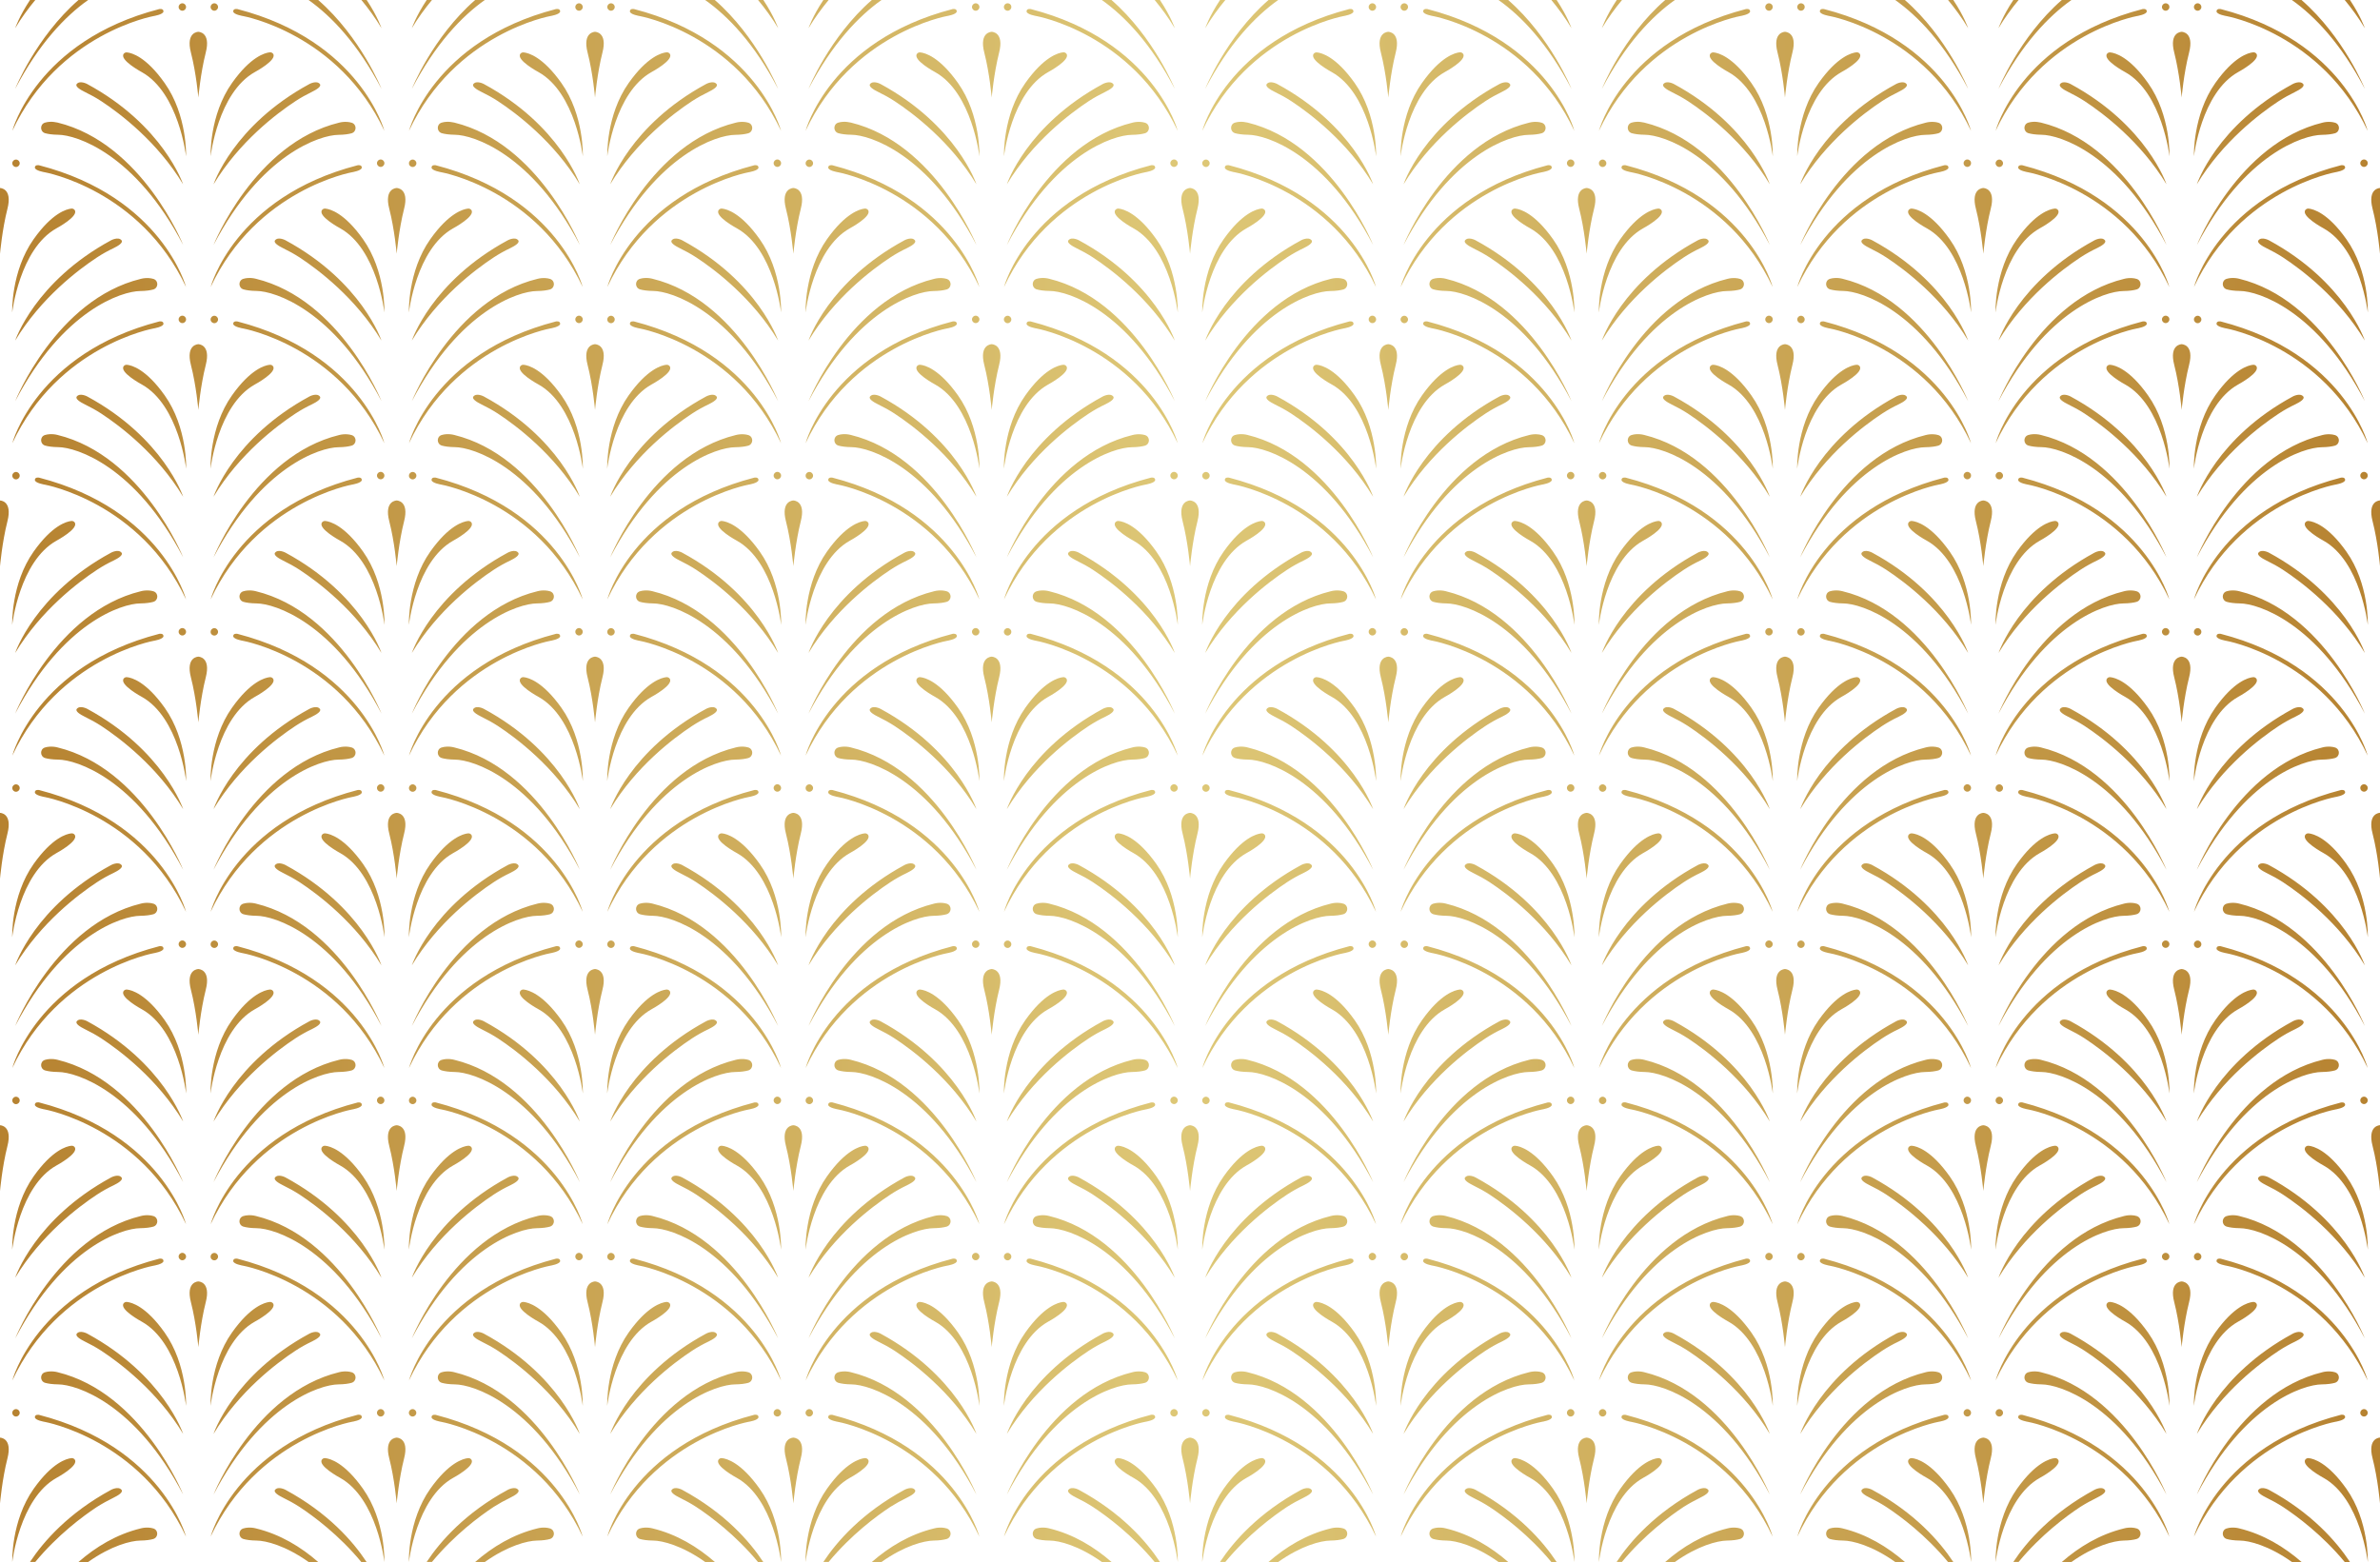 <?xml version="1.0" encoding="utf-8"?>
<!-- Generator: Adobe Illustrator 26.3.1, SVG Export Plug-In . SVG Version: 6.00 Build 0)  -->
<svg version="1.1" xmlns="http://www.w3.org/2000/svg" xmlns:xlink="http://www.w3.org/1999/xlink" x="0px" y="0px"
	 viewBox="0 0 2887.1 1895.1" style="enable-background:new 0 0 2887.1 1895.1;" xml:space="preserve">
<style type="text/css">
	.st0{fill:url(#SVGID_1_);}
</style>
<g id="Background">
</g>
<g id="Pattern">
	<linearGradient id="SVGID_1_" gradientUnits="userSpaceOnUse" x1="-4.971969e-06" y1="947.537" x2="2887.103" y2="947.537">
		<stop  offset="0" style="stop-color:#B68230"/>
		<stop  offset="0.5" style="stop-color:#DEC877"/>
		<stop  offset="1" style="stop-color:#B68230"/>
	</linearGradient>
	<path class="st0" d="M2655.5,63.8c-6.5,25.2-9,54.5-9,54.5s-2.6-29.3-9-54.5c-6.5-25.2,9-25.2,9-25.2S2662,38.6,2655.5,63.8z
		 M2661.4,189.5c0,0,8.8-77,53.7-102.1c0,0,28.1-15,21.9-22.4c-1-1.2-2.5-1.7-4-1.5c-5.6,0.6-23,5.2-45.6,37.1
		C2659.7,139.8,2661.4,189.5,2661.4,189.5z M2816.5,163.6c7.3-0.1,12.4-0.9,16-1.9c6.3-1.9,6.5-10.7,0.2-12.8
		c-1.9-0.6-3.9-0.9-5.7-1c-3.2-0.2-6.5,0.1-9.6,0.9c-103,25.1-152.4,148.5-152.4,148.5C2723,186.4,2794.5,163.8,2816.5,163.6z
		 M2850.7,0h-6.4c8.6,10.4,16.9,21.7,24.4,34.2C2868.7,34.2,2864,20.1,2850.7,0z M2868.7,107.8c0,0-25.1-62.7-76.8-107.8h-11.7
		C2807.9,19.6,2839.9,52.9,2868.7,107.8z M2693.9,11c0,0-5.1-1-5.1,2.8s12,5.7,12,5.7s115.7,20.8,171.4,139.3
		C2872.2,158.8,2843.5,49.7,2693.9,11z M2665.9,4c-2.5,0-4.5,2-4.5,4.5c0,2.5,2,4.5,4.5,4.5c2.5,0,4.5-2,4.5-4.5
		C2670.4,6,2668.4,4,2665.9,4z M2646.5,417.6c0,0-15.5,0-9,25.2c6.5,25.2,9,54.5,9,54.5s2.6-29.3,9-54.5
		C2662,417.6,2646.5,417.6,2646.5,417.6z M2732.9,442.6c-5.6,0.6-23,5.2-45.6,37.1c-27.7,39.1-26,88.9-26,88.9s8.8-77,53.7-102.1
		c0,0,28.1-15,21.9-22.4C2736,442.9,2734.4,442.4,2732.9,442.6z M2664.9,676.3c58.1-110.8,129.5-133.5,151.5-133.7
		c7.3-0.1,12.4-0.9,16-1.9c6.3-1.9,6.5-10.7,0.2-12.8c-1.9-0.6-3.9-0.9-5.7-1c-3.2-0.2-6.5,0.1-9.6,0.9
		C2714.3,552.9,2664.9,676.3,2664.9,676.3z M2800.7,253.1c-1.5-0.2-3,0.3-4,1.5c-6.2,7.4,21.9,22.4,21.9,22.4
		c44.9,25.1,53.7,102.1,53.7,102.1s1.8-49.7-26-88.9C2823.7,258.2,2806.3,253.7,2800.7,253.1z M2752.3,291.5c0,0-8.8-4.7-12.6,0
		c-2.4,2.9,4.2,6.9,9.5,9.5c7,3.4,13.7,7.1,20.2,11.3c22.8,15,68,49.1,99.3,100.9C2868.7,413.2,2844.9,341.6,2752.3,291.5z
		 M2716.3,338.2c-3.1-0.8-6.4-1.1-9.6-0.9c-1.8,0.1-3.8,0.4-5.7,1c-6.3,2-6.1,10.9,0.2,12.8c3.6,1,8.7,1.8,16,1.9
		c22,0.2,93.5,22.9,151.5,133.7C2868.7,486.8,2819.3,363.4,2716.3,338.2z M2693.9,390c0,0-5.1-1-5.1,2.8c0,3.8,12,5.7,12,5.7
		s115.7,20.8,171.4,139.3C2872.2,537.8,2843.5,428.7,2693.9,390z M2665.9,392.1c2.5,0,4.5-2,4.5-4.5c0-2.5-2-4.5-4.5-4.5
		c-2.5,0-4.5,2-4.5,4.5C2661.4,390,2663.4,392.1,2665.9,392.1z M2878.1,253.4c6.5,25.2,9,54.5,9,54.5v-79.8
		C2887.1,228.1,2871.6,228.1,2878.1,253.4z M2784.4,111.4c5.3-2.6,11.9-6.5,9.5-9.5c-3.8-4.7-12.6,0-12.6,0
		c-92.7,50.1-116.4,121.7-116.4,121.7c31.3-51.8,76.5-85.9,99.3-100.9C2770.7,118.5,2777.5,114.8,2784.4,111.4z M2832.8,209
		c0,0,12-1.9,12-5.7c0-3.8-5.1-2.8-5.1-2.8c-149.6,38.7-178.3,147.8-178.3,147.8C2717.1,229.8,2832.8,209,2832.8,209z M2867.7,193.5
		c-2.5,0-4.5,2-4.5,4.5c0,2.5,2,4.5,4.5,4.5c2.5,0,4.5-2,4.5-4.5C2872.3,195.5,2870.2,193.5,2867.7,193.5z M2646.5,796.7
		c0,0-15.5,0-9,25.2c6.5,25.2,9,54.5,9,54.5s2.6-29.3,9-54.5C2662,796.7,2646.5,796.7,2646.5,796.7z M2732.9,821.6
		c-5.6,0.6-23,5.2-45.6,37.1c-27.7,39.1-26,88.9-26,88.9s8.8-77,53.7-102.1c0,0,28.1-15,21.9-22.4
		C2736,821.9,2734.4,821.4,2732.9,821.6z M2664.9,1055.3c58.1-110.8,129.5-133.5,151.5-133.7c7.3-0.1,12.4-0.9,16-1.9
		c6.3-1.9,6.5-10.7,0.2-12.8c-1.9-0.6-3.9-0.9-5.7-1c-3.2-0.2-6.5,0.1-9.6,0.9C2714.3,931.9,2664.9,1055.3,2664.9,1055.3z
		 M2800.7,632.1c-1.5-0.2-3,0.3-4,1.5c-6.2,7.4,21.9,22.4,21.9,22.4c44.9,25.1,53.7,102.1,53.7,102.1s1.8-49.7-26-88.9
		C2823.7,637.3,2806.3,632.7,2800.7,632.1z M2752.3,670.5c0,0-8.8-4.7-12.6,0c-2.4,2.9,4.2,6.9,9.5,9.5c7,3.4,13.7,7.1,20.2,11.3
		c22.8,15,68,49.1,99.3,100.9C2868.7,792.2,2844.9,720.6,2752.3,670.5z M2716.3,717.3c-3.1-0.8-6.4-1.1-9.6-0.9
		c-1.8,0.1-3.8,0.4-5.7,1c-6.3,2-6.1,10.9,0.2,12.8c3.6,1,8.7,1.8,16,1.9c22,0.2,93.5,22.9,151.5,133.7
		C2868.7,865.8,2819.3,742.4,2716.3,717.3z M2693.9,769c0,0-5.1-1-5.1,2.8c0,3.8,12,5.7,12,5.7s115.7,20.8,171.4,139.3
		C2872.2,916.8,2843.5,807.7,2693.9,769z M2665.9,771.1c2.5,0,4.5-2,4.5-4.5c0-2.5-2-4.5-4.5-4.5c-2.5,0-4.5,2-4.5,4.5
		C2661.4,769.1,2663.4,771.1,2665.9,771.1z M2878.1,632.4c6.5,25.2,9,54.5,9,54.5v-79.8C2887.1,607.2,2871.6,607.2,2878.1,632.4z
		 M2781.4,481c-92.7,50.1-116.4,121.7-116.4,121.7c31.3-51.8,76.5-85.9,99.3-100.9c6.4-4.2,13.2-8,20.2-11.3
		c5.3-2.6,11.9-6.5,9.5-9.5C2790.1,476.3,2781.4,481,2781.4,481z M2832.8,588c0,0,12-1.9,12-5.7c0-3.8-5.1-2.8-5.1-2.8
		c-149.6,38.7-178.3,147.8-178.3,147.8C2717.1,608.8,2832.8,588,2832.8,588z M2867.7,572.5c-2.5,0-4.5,2-4.5,4.5
		c0,2.5,2,4.5,4.5,4.5c2.5,0,4.5-2,4.5-4.5C2872.3,574.5,2870.2,572.5,2867.7,572.5z M2646.5,1175.7c0,0-15.5,0-9,25.2
		c6.5,25.2,9,54.5,9,54.5s2.6-29.3,9-54.5C2662,1175.7,2646.5,1175.7,2646.5,1175.7z M2732.9,1200.6c-5.6,0.6-23,5.2-45.6,37.1
		c-27.7,39.1-26,88.9-26,88.9s8.8-77,53.7-102.1c0,0,28.1-15,21.9-22.4C2736,1200.9,2734.4,1200.4,2732.9,1200.6z M2664.9,1434.3
		c58.1-110.8,129.5-133.5,151.5-133.7c7.3-0.1,12.4-0.9,16-1.9c6.3-1.9,6.5-10.7,0.2-12.8c-1.9-0.6-3.9-0.9-5.7-1
		c-3.2-0.2-6.5,0.1-9.6,0.9C2714.3,1310.9,2664.9,1434.3,2664.9,1434.3z M2800.7,1011.1c-1.5-0.2-3,0.3-4,1.5
		c-6.2,7.4,21.9,22.4,21.9,22.4c44.9,25.1,53.7,102.1,53.7,102.1s1.8-49.7-26-88.9C2823.7,1016.3,2806.3,1011.7,2800.7,1011.1z
		 M2752.3,1049.5c0,0-8.8-4.7-12.6,0c-2.4,2.9,4.2,6.9,9.5,9.5c7,3.4,13.7,7.1,20.2,11.3c22.8,15,68,49.1,99.3,100.9
		C2868.7,1171.2,2844.9,1099.7,2752.3,1049.5z M2716.3,1096.3c-3.1-0.8-6.4-1.1-9.6-0.9c-1.8,0.1-3.8,0.4-5.7,1
		c-6.3,2-6.1,10.9,0.2,12.8c3.6,1,8.7,1.8,16,1.9c22,0.2,93.5,22.9,151.5,133.7C2868.7,1244.8,2819.3,1121.4,2716.3,1096.3z
		 M2693.9,1148c0,0-5.1-1-5.1,2.8s12,5.7,12,5.7s115.7,20.8,171.4,139.3C2872.2,1295.8,2843.5,1186.8,2693.9,1148z M2665.9,1150.1
		c2.5,0,4.5-2,4.5-4.5c0-2.5-2-4.5-4.5-4.5c-2.5,0-4.5,2-4.5,4.5C2661.4,1148.1,2663.4,1150.1,2665.9,1150.1z M2878.1,1011.4
		c6.5,25.2,9,54.5,9,54.5v-79.8C2887.1,986.2,2871.6,986.2,2878.1,1011.4z M2781.4,860c-92.7,50.1-116.4,121.7-116.4,121.7
		c31.3-51.8,76.5-85.9,99.3-100.9c6.4-4.2,13.2-8,20.2-11.3c5.3-2.6,11.9-6.5,9.5-9.5C2790.1,855.3,2781.4,860,2781.4,860z
		 M2832.8,967c0,0,12-1.9,12-5.7c0-3.8-5.1-2.8-5.1-2.8c-149.6,38.7-178.3,147.8-178.3,147.8C2717.1,987.9,2832.8,967,2832.8,967z
		 M2867.7,951.5c-2.5,0-4.5,2-4.5,4.5c0,2.5,2,4.5,4.5,4.5c2.5,0,4.5-2,4.5-4.5C2872.3,953.6,2870.2,951.5,2867.7,951.5z
		 M2732.9,1579.6c-5.6,0.6-23,5.2-45.6,37.1c-27.7,39.1-26,88.9-26,88.9s8.8-77,53.7-102.1c0,0,28.1-15,21.9-22.4
		C2736,1580,2734.4,1579.4,2732.9,1579.6z M2664.9,1813.3c58.1-110.8,129.5-133.5,151.5-133.7c7.3-0.1,12.4-0.9,16-1.9
		c6.3-1.9,6.5-10.7,0.2-12.8c-1.9-0.6-3.9-0.9-5.7-1c-3.2-0.2-6.5,0.1-9.6,0.9C2714.3,1689.9,2664.9,1813.3,2664.9,1813.3z
		 M2846.3,1427.2c-22.6-31.9-39.9-36.5-45.6-37.1c-1.5-0.2-3,0.3-4,1.5c-6.2,7.4,21.9,22.4,21.9,22.4
		c44.9,25.1,53.7,102.1,53.7,102.1S2874,1466.4,2846.3,1427.2z M2752.3,1428.5c0,0-8.8-4.7-12.6,0c-2.4,2.9,4.2,6.9,9.5,9.5
		c7,3.4,13.7,7.1,20.2,11.3c22.8,15,68,49.1,99.3,100.9C2868.7,1550.2,2844.9,1478.7,2752.3,1428.5z M2701.2,1488.2
		c3.6,1,8.7,1.8,16,1.9c22,0.2,93.5,22.9,151.5,133.7c0,0-49.4-123.4-152.4-148.5c-3.1-0.8-6.4-1.1-9.6-0.9c-1.8,0.1-3.8,0.4-5.7,1
		C2694.7,1477.5,2694.8,1486.3,2701.2,1488.2z M2693.9,1527.1c0,0-5.1-1-5.1,2.8c0,3.8,12,5.7,12,5.7s115.7,20.8,171.4,139.3
		C2872.2,1674.9,2843.5,1565.8,2693.9,1527.1z M2665.9,1529.1c2.5,0,4.5-2,4.5-4.5c0-2.5-2-4.5-4.5-4.5c-2.5,0-4.5,2-4.5,4.5
		C2661.4,1527.1,2663.4,1529.1,2665.9,1529.1z M2878.1,1390.4c6.5,25.2,9,54.5,9,54.5v-79.8
		C2887.1,1365.2,2871.6,1365.2,2878.1,1390.4z M2781.4,1239c-92.7,50.1-116.4,121.7-116.4,121.7c31.3-51.8,76.5-85.9,99.3-100.9
		c6.4-4.2,13.2-8,20.2-11.3c5.3-2.6,11.9-6.5,9.5-9.5C2790.1,1234.3,2781.4,1239,2781.4,1239z M2832.8,1346.1c0,0,12-1.9,12-5.7
		c0-3.8-5.1-2.8-5.1-2.8c-149.6,38.7-178.3,147.8-178.3,147.8C2717.1,1366.9,2832.8,1346.1,2832.8,1346.1z M2867.7,1330.5
		c-2.5,0-4.5,2-4.5,4.5c0,2.5,2,4.5,4.5,4.5c2.5,0,4.5-2,4.5-4.5C2872.3,1332.6,2870.2,1330.5,2867.7,1330.5z M2846.3,1806.2
		c-22.6-31.9-39.9-36.5-45.6-37.1c-1.5-0.2-3,0.3-4,1.5c-6.2,7.4,21.9,22.4,21.9,22.4c44.9,25.1,53.7,102.1,53.7,102.1
		S2874,1845.4,2846.3,1806.2z M2752.3,1807.5c0,0-8.8-4.7-12.6,0c-2.4,2.9,4.2,6.9,9.5,9.5c7,3.4,13.7,7.1,20.2,11.3
		c17.3,11.4,47.6,33.9,74.9,66.8h6.4C2834,1869.9,2803.8,1835.4,2752.3,1807.5z M2716.3,1854.3c-3.1-0.8-6.4-1.1-9.6-0.9
		c-1.8,0.1-3.8,0.4-5.7,1c-6.3,2-6.1,10.9,0.2,12.8c3.6,1,8.7,1.8,16,1.9c11.1,0.1,34.8,5.9,63.1,26h11.7
		C2771.1,1876.9,2745.9,1861.5,2716.3,1854.3z M2878.1,1769.4c6.5,25.2,9,54.5,9,54.5v-79.8
		C2887.1,1744.2,2871.6,1744.2,2878.1,1769.4z M2781.4,1618c-92.7,50.1-116.4,121.7-116.4,121.7c31.3-51.8,76.5-85.9,99.3-100.9
		c6.4-4.2,13.2-8,20.2-11.3c5.3-2.6,11.9-6.5,9.5-9.5C2790.1,1613.3,2781.4,1618,2781.4,1618z M2844.8,1719.3c0-3.8-5.1-2.8-5.1-2.8
		c-149.6,38.7-178.3,147.8-178.3,147.8c55.7-118.5,171.4-139.3,171.4-139.3S2844.8,1723.2,2844.8,1719.3z M2867.7,1718.6
		c2.5,0,4.5-2,4.5-4.5c0-2.5-2-4.5-4.5-4.5c-2.5,0-4.5,2-4.5,4.5C2863.2,1716.6,2865.2,1718.6,2867.7,1718.6z M2560.1,63.6
		c-1.5-0.2-3,0.3-4,1.5c-6.2,7.4,21.9,22.4,21.9,22.4c44.9,25.1,53.7,102.1,53.7,102.1s1.8-49.7-26-88.9
		C2583.1,68.7,2565.7,64.2,2560.1,63.6z M2528.8,122.7c22.8,15,68,49.1,99.3,100.9c0,0-23.8-71.6-116.4-121.7c0,0-8.8-4.7-12.6,0
		c-2.4,2.9,4.2,6.9,9.5,9.5C2515.5,114.8,2522.3,118.5,2528.8,122.7z M2165.3,38.6c0,0-15.5,0-9,25.2s9,54.5,9,54.5s2.6-29.3,9-54.5
		C2180.8,38.6,2165.3,38.6,2165.3,38.6z M2180.2,189.5c0,0,8.8-77,53.7-102.1c0,0,28.1-15,21.9-22.4c-1-1.2-2.5-1.7-4-1.5
		c-5.6,0.6-23,5.2-45.6,37.1C2178.5,139.8,2180.2,189.5,2180.2,189.5z M2335.3,163.6c7.3-0.1,12.4-0.9,16-1.9
		c6.3-1.9,6.5-10.7,0.2-12.8c-1.9-0.6-3.9-0.9-5.7-1c-3.2-0.2-6.5,0.1-9.6,0.9c-103,25.1-152.4,148.5-152.4,148.5
		C2241.8,186.4,2313.3,163.8,2335.3,163.6z M2369.5,0h-6.4c8.6,10.4,16.9,21.7,24.4,34.2C2387.5,34.2,2382.8,20.1,2369.5,0z
		 M2387.5,107.8c0,0-25.1-62.7-76.8-107.8H2299C2326.7,19.6,2358.7,52.9,2387.5,107.8z M2212.7,11c0,0-5.1-1-5.1,2.8s12,5.7,12,5.7
		s115.7,20.8,171.4,139.3C2391,158.8,2362.3,49.7,2212.7,11z M2184.7,4c-2.5,0-4.5,2-4.5,4.5c0,2.5,2,4.5,4.5,4.5
		c2.5,0,4.5-2,4.5-4.5C2189.3,6,2187.2,4,2184.7,4z M2448.7,0h-6.4c-13.3,20.1-18,34.2-18,34.2C2431.8,21.7,2440.1,10.4,2448.7,0z
		 M2424.3,107.8c28.8-54.9,60.8-88.1,88.5-107.8h-11.7C2449.4,45.1,2424.3,107.8,2424.3,107.8z M2599.1,11
		c-149.6,38.7-178.3,147.8-178.3,147.8c55.7-118.5,171.4-139.3,171.4-139.3s12-1.9,12-5.7S2599.1,11,2599.1,11z M2627.1,4
		c-2.5,0-4.5,2-4.5,4.5c0,2.5,2,4.5,4.5,4.5c2.5,0,4.5-2,4.5-4.5C2631.7,6,2629.6,4,2627.1,4z M2560.1,442.6c-1.5-0.2-3,0.3-4,1.5
		c-6.2,7.4,21.9,22.4,21.9,22.4c44.9,25.1,53.7,102.1,53.7,102.1s1.8-49.7-26-88.9C2583.1,447.7,2565.7,443.2,2560.1,442.6z
		 M2511.7,481c0,0-8.8-4.7-12.6,0c-2.4,2.9,4.2,6.9,9.5,9.5c7,3.4,13.7,7.1,20.2,11.3c22.8,15,68,49.1,99.3,100.9
		C2628.1,602.7,2604.3,531.1,2511.7,481z M2165.3,417.6c0,0-15.5,0-9,25.2c6.5,25.2,9,54.5,9,54.5s2.6-29.3,9-54.5
		C2180.8,417.6,2165.3,417.6,2165.3,417.6z M2251.7,442.6c-5.6,0.6-23,5.2-45.6,37.1c-27.7,39.1-26,88.9-26,88.9s8.8-77,53.7-102.1
		c0,0,28.1-15,21.9-22.4C2254.8,442.9,2253.2,442.4,2251.7,442.6z M2183.7,676.3c58.1-110.8,129.5-133.5,151.5-133.7
		c7.3-0.1,12.4-0.9,16-1.9c6.3-1.9,6.5-10.7,0.2-12.8c-1.9-0.6-3.9-0.9-5.7-1c-3.2-0.2-6.5,0.1-9.6,0.9
		C2233.1,552.9,2183.7,676.3,2183.7,676.3z M2365.1,290.2c-22.6-31.9-39.9-36.5-45.6-37.1c-1.5-0.2-3,0.3-4,1.5
		c-6.2,7.4,21.9,22.4,21.9,22.4C2382.2,302,2391,379,2391,379S2392.8,329.3,2365.1,290.2z M2271.1,291.5c0,0-8.8-4.7-12.6,0
		c-2.4,2.9,4.2,6.9,9.5,9.5c7,3.4,13.7,7.1,20.2,11.3c22.8,15,68,49.1,99.3,100.9C2387.5,413.2,2363.7,341.6,2271.1,291.5z
		 M2235.1,338.2c-3.1-0.8-6.4-1.1-9.6-0.9c-1.8,0.1-3.8,0.4-5.7,1c-6.3,2-6.1,10.9,0.2,12.8c3.6,1,8.7,1.8,16,1.9
		c22,0.2,93.5,22.9,151.5,133.7C2387.5,486.8,2338.1,363.4,2235.1,338.2z M2212.7,390c0,0-5.1-1-5.1,2.8c0,3.8,12,5.7,12,5.7
		s115.7,20.8,171.4,139.3C2391,537.8,2362.3,428.7,2212.7,390z M2184.7,392.1c2.5,0,4.5-2,4.5-4.5c0-2.5-2-4.5-4.5-4.5
		c-2.5,0-4.5,2-4.5,4.5C2180.2,390,2182.2,392.1,2184.7,392.1z M2405.9,228.1c0,0-15.5,0-9,25.2c6.5,25.2,9,54.5,9,54.5
		s2.6-29.3,9-54.5C2421.4,228.1,2405.9,228.1,2405.9,228.1z M2492.3,253.1c-5.6,0.6-23,5.2-45.6,37.1c-27.7,39.1-26,88.9-26,88.9
		s8.8-77,53.7-102.1c0,0,28.1-15,21.9-22.4C2495.4,253.4,2493.8,252.9,2492.3,253.1z M2540.8,291.5
		c-92.7,50.1-116.4,121.7-116.4,121.7c31.3-51.8,76.5-85.9,99.3-100.9c6.4-4.2,13.2-8,20.2-11.3c5.3-2.6,11.9-6.5,9.5-9.5
		C2549.6,286.8,2540.8,291.5,2540.8,291.5z M2424.3,486.8c58.1-110.8,129.5-133.5,151.5-133.7c7.3-0.1,12.4-0.9,16-1.9
		c6.3-1.9,6.5-10.7,0.2-12.8c-1.9-0.6-3.9-0.9-5.7-1c-3.2-0.2-6.5,0.1-9.6,0.9C2473.7,363.4,2424.3,486.8,2424.3,486.8z
		 M2592.2,398.5c0,0,12-1.9,12-5.7c0-3.8-5.1-2.8-5.1-2.8c-149.6,38.7-178.3,147.8-178.3,147.8
		C2476.5,419.3,2592.2,398.5,2592.2,398.5z M2627.1,383c-2.5,0-4.5,2-4.5,4.5c0,2.5,2,4.5,4.5,4.5c2.5,0,4.5-2,4.5-4.5
		C2631.7,385,2629.6,383,2627.1,383z M2466.1,147.8c-1.8,0.1-3.8,0.4-5.7,1c-6.3,2-6.1,10.9,0.2,12.8c3.6,1,8.7,1.8,16,1.9
		c22,0.2,93.5,22.9,151.5,133.7c0,0-49.4-123.4-152.4-148.5C2472.6,148,2469.3,147.6,2466.1,147.8z M2453.3,200.5c0,0-5.1-1-5.1,2.8
		c0,3.8,12,5.7,12,5.7s115.7,20.8,171.4,139.3C2631.6,348.3,2602.9,239.2,2453.3,200.5z M2425.3,202.6c2.5,0,4.5-2,4.5-4.5
		c0-2.5-2-4.5-4.5-4.5s-4.5,2-4.5,4.5C2420.8,200.5,2422.8,202.6,2425.3,202.6z M2303.2,111.4c5.3-2.6,11.9-6.5,9.5-9.5
		c-3.8-4.7-12.6,0-12.6,0c-92.7,50.1-116.4,121.7-116.4,121.7c31.3-51.8,76.5-85.9,99.3-100.9
		C2289.5,118.5,2296.3,114.8,2303.2,111.4z M2351.6,209c0,0,12-1.9,12-5.7c0-3.8-5.1-2.8-5.1-2.8
		c-149.6,38.7-178.3,147.8-178.3,147.8C2235.9,229.8,2351.6,209,2351.6,209z M2386.5,193.5c-2.5,0-4.5,2-4.5,4.5
		c0,2.5,2,4.5,4.5,4.5s4.5-2,4.5-4.5C2391.1,195.5,2389,193.5,2386.5,193.5z M2560.1,821.6c-1.5-0.2-3,0.3-4,1.5
		c-6.2,7.4,21.9,22.4,21.9,22.4c44.9,25.1,53.7,102.1,53.7,102.1s1.8-49.7-26-88.9C2583.1,826.8,2565.7,822.2,2560.1,821.6z
		 M2511.7,860c0,0-8.8-4.7-12.6,0c-2.4,2.9,4.2,6.9,9.5,9.5c7,3.4,13.7,7.1,20.2,11.3c22.8,15,68,49.1,99.3,100.9
		C2628.1,981.7,2604.3,910.1,2511.7,860z M2165.3,796.7c0,0-15.5,0-9,25.2c6.5,25.2,9,54.5,9,54.5s2.6-29.3,9-54.5
		C2180.8,796.7,2165.3,796.7,2165.3,796.7z M2251.7,821.6c-5.6,0.6-23,5.2-45.6,37.1c-27.7,39.1-26,88.9-26,88.9s8.8-77,53.7-102.1
		c0,0,28.1-15,21.9-22.4C2254.8,821.9,2253.2,821.4,2251.7,821.6z M2183.7,1055.3c58.1-110.8,129.5-133.5,151.5-133.7
		c7.3-0.1,12.4-0.9,16-1.9c6.3-1.9,6.5-10.7,0.2-12.8c-1.9-0.6-3.9-0.9-5.7-1c-3.2-0.2-6.5,0.1-9.6,0.9
		C2233.1,931.9,2183.7,1055.3,2183.7,1055.3z M2365.1,669.2c-22.6-31.9-39.9-36.5-45.6-37.1c-1.5-0.2-3,0.3-4,1.5
		c-6.2,7.4,21.9,22.4,21.9,22.4C2382.2,681.1,2391,758,2391,758S2392.8,708.3,2365.1,669.2z M2271.1,670.5c0,0-8.8-4.7-12.6,0
		c-2.4,2.9,4.2,6.9,9.5,9.5c7,3.4,13.7,7.1,20.2,11.3c22.8,15,68,49.1,99.3,100.9C2387.5,792.2,2363.7,720.6,2271.1,670.5z
		 M2235.1,717.3c-3.1-0.8-6.4-1.1-9.6-0.9c-1.8,0.1-3.8,0.4-5.7,1c-6.3,2-6.1,10.9,0.2,12.8c3.6,1,8.7,1.8,16,1.9
		c22,0.2,93.5,22.9,151.5,133.7C2387.5,865.8,2338.1,742.4,2235.1,717.3z M2212.7,769c0,0-5.1-1-5.1,2.8c0,3.8,12,5.7,12,5.7
		s115.7,20.8,171.4,139.3C2391,916.8,2362.3,807.7,2212.7,769z M2184.7,771.1c2.5,0,4.5-2,4.5-4.5c0-2.5-2-4.5-4.5-4.5
		c-2.5,0-4.5,2-4.5,4.5C2180.2,769.1,2182.2,771.1,2184.7,771.1z M2405.9,607.2c0,0-15.5,0-9,25.2c6.5,25.2,9,54.5,9,54.5
		s2.6-29.3,9-54.5C2421.4,607.2,2405.9,607.2,2405.9,607.2z M2492.3,632.1c-5.6,0.6-23,5.2-45.6,37.1c-27.7,39.1-26,88.9-26,88.9
		s8.8-77,53.7-102.1c0,0,28.1-15,21.9-22.4C2495.4,632.4,2493.8,631.9,2492.3,632.1z M2540.8,670.5
		c-92.7,50.1-116.4,121.7-116.4,121.7c31.3-51.8,76.5-85.9,99.3-100.9c6.4-4.2,13.2-8,20.2-11.3c5.3-2.6,11.9-6.5,9.5-9.5
		C2549.6,665.8,2540.8,670.5,2540.8,670.5z M2424.3,865.8c58.1-110.8,129.5-133.5,151.5-133.7c7.3-0.1,12.4-0.9,16-1.9
		c6.3-1.9,6.5-10.7,0.2-12.8c-1.9-0.6-3.9-0.9-5.7-1c-3.2-0.2-6.5,0.1-9.6,0.9C2473.7,742.4,2424.3,865.8,2424.3,865.8z
		 M2592.2,777.5c0,0,12-1.9,12-5.7c0-3.8-5.1-2.8-5.1-2.8c-149.6,38.7-178.3,147.8-178.3,147.8
		C2476.5,798.4,2592.2,777.5,2592.2,777.5z M2627.1,762c-2.5,0-4.5,2-4.5,4.5c0,2.5,2,4.5,4.5,4.5c2.5,0,4.5-2,4.5-4.5
		C2631.7,764.1,2629.6,762,2627.1,762z M2475.7,527.7c-3.1-0.8-6.4-1.1-9.6-0.9c-1.8,0.1-3.8,0.4-5.7,1c-6.3,2-6.1,10.9,0.2,12.8
		c3.6,1,8.7,1.8,16,1.9c22,0.2,93.5,22.9,151.5,133.7C2628.1,676.3,2578.7,552.9,2475.7,527.7z M2453.3,579.5c0,0-5.1-1-5.1,2.8
		c0,3.8,12,5.7,12,5.7s115.7,20.8,171.4,139.3C2631.6,727.3,2602.9,618.2,2453.3,579.5z M2425.3,581.6c2.5,0,4.5-2,4.5-4.5
		c0-2.5-2-4.5-4.5-4.5s-4.5,2-4.5,4.5C2420.8,579.6,2422.8,581.6,2425.3,581.6z M2300.2,481c-92.7,50.1-116.4,121.7-116.4,121.7
		c31.3-51.8,76.5-85.9,99.3-100.9c6.4-4.2,13.2-8,20.2-11.3c5.3-2.6,11.9-6.5,9.5-9.5C2309,476.3,2300.2,481,2300.2,481z
		 M2351.6,588c0,0,12-1.9,12-5.7c0-3.8-5.1-2.8-5.1-2.8c-149.6,38.7-178.3,147.8-178.3,147.8C2235.9,608.8,2351.6,588,2351.6,588z
		 M2386.5,572.5c-2.5,0-4.5,2-4.5,4.5c0,2.5,2,4.5,4.5,4.5s4.5-2,4.5-4.5C2391.1,574.5,2389,572.5,2386.5,572.5z M2560.1,1200.6
		c-1.5-0.2-3,0.3-4,1.5c-6.2,7.4,21.9,22.4,21.9,22.4c44.9,25.1,53.7,102.1,53.7,102.1s1.8-49.7-26-88.9
		C2583.1,1205.8,2565.7,1201.2,2560.1,1200.6z M2511.7,1239c0,0-8.8-4.7-12.6,0c-2.4,2.9,4.2,6.9,9.5,9.5c7,3.4,13.7,7.1,20.2,11.3
		c22.8,15,68,49.1,99.3,100.9C2628.1,1360.7,2604.3,1289.2,2511.7,1239z M2165.3,1175.7c0,0-15.5,0-9,25.2c6.5,25.2,9,54.5,9,54.5
		s2.6-29.3,9-54.5C2180.8,1175.7,2165.3,1175.7,2165.3,1175.7z M2251.7,1200.6c-5.6,0.6-23,5.2-45.6,37.1
		c-27.7,39.1-26,88.9-26,88.9s8.8-77,53.7-102.1c0,0,28.1-15,21.9-22.4C2254.8,1200.9,2253.2,1200.4,2251.7,1200.6z M2183.7,1434.3
		c58.1-110.8,129.5-133.5,151.5-133.7c7.3-0.1,12.4-0.9,16-1.9c6.3-1.9,6.5-10.7,0.2-12.8c-1.9-0.6-3.9-0.9-5.7-1
		c-3.2-0.2-6.5,0.1-9.6,0.9C2233.1,1310.9,2183.7,1434.3,2183.7,1434.3z M2365.1,1048.2c-22.6-31.9-39.9-36.5-45.6-37.1
		c-1.5-0.2-3,0.3-4,1.5c-6.2,7.4,21.9,22.4,21.9,22.4c44.9,25.1,53.7,102.1,53.7,102.1S2392.8,1087.3,2365.1,1048.2z M2271.1,1049.5
		c0,0-8.8-4.7-12.6,0c-2.4,2.9,4.2,6.9,9.5,9.5c7,3.4,13.7,7.1,20.2,11.3c22.8,15,68,49.1,99.3,100.9
		C2387.5,1171.2,2363.7,1099.7,2271.1,1049.5z M2235.1,1096.3c-3.1-0.8-6.4-1.1-9.6-0.9c-1.8,0.1-3.8,0.4-5.7,1
		c-6.3,2-6.1,10.9,0.2,12.8c3.6,1,8.7,1.8,16,1.9c22,0.2,93.5,22.9,151.5,133.7C2387.5,1244.8,2338.1,1121.4,2235.1,1096.3z
		 M2212.7,1148c0,0-5.1-1-5.1,2.8s12,5.7,12,5.7s115.7,20.8,171.4,139.3C2391,1295.8,2362.3,1186.8,2212.7,1148z M2184.7,1150.1
		c2.5,0,4.5-2,4.5-4.5c0-2.5-2-4.5-4.5-4.5c-2.5,0-4.5,2-4.5,4.5C2180.2,1148.1,2182.2,1150.1,2184.7,1150.1z M2405.9,986.2
		c0,0-15.5,0-9,25.2c6.5,25.2,9,54.5,9,54.5s2.6-29.3,9-54.5C2421.4,986.2,2405.9,986.2,2405.9,986.2z M2492.3,1011.1
		c-5.6,0.6-23,5.2-45.6,37.1c-27.7,39.1-26,88.9-26,88.9s8.8-77,53.7-102.1c0,0,28.1-15,21.9-22.4
		C2495.4,1011.4,2493.8,1010.9,2492.3,1011.1z M2540.8,1049.5c-92.7,50.1-116.4,121.7-116.4,121.7c31.3-51.8,76.5-85.9,99.3-100.9
		c6.4-4.2,13.2-8,20.2-11.3c5.3-2.6,11.9-6.5,9.5-9.5C2549.6,1044.8,2540.8,1049.5,2540.8,1049.5z M2424.3,1244.8
		c58.1-110.8,129.5-133.5,151.5-133.7c7.3-0.1,12.4-0.9,16-1.9c6.3-1.9,6.5-10.7,0.2-12.8c-1.9-0.6-3.9-0.9-5.7-1
		c-3.2-0.2-6.5,0.1-9.6,0.9C2473.7,1121.4,2424.3,1244.8,2424.3,1244.8z M2592.2,1156.5c0,0,12-1.9,12-5.7s-5.1-2.8-5.1-2.8
		c-149.6,38.7-178.3,147.8-178.3,147.8C2476.5,1177.4,2592.2,1156.5,2592.2,1156.5z M2627.1,1141c-2.5,0-4.5,2-4.5,4.5
		c0,2.5,2,4.5,4.5,4.5c2.5,0,4.5-2,4.5-4.5C2631.7,1143.1,2629.6,1141,2627.1,1141z M2475.7,906.8c-3.1-0.8-6.4-1.1-9.6-0.9
		c-1.8,0.1-3.8,0.4-5.7,1c-6.3,2-6.1,10.9,0.2,12.8c3.6,1,8.7,1.8,16,1.9c22,0.2,93.5,22.9,151.5,133.7
		C2628.1,1055.3,2578.7,931.9,2475.7,906.8z M2453.3,958.5c0,0-5.1-1-5.1,2.8c0,3.8,12,5.7,12,5.7s115.7,20.8,171.4,139.3
		C2631.6,1106.3,2602.9,997.2,2453.3,958.5z M2425.3,960.6c2.5,0,4.5-2,4.5-4.5c0-2.5-2-4.5-4.5-4.5s-4.5,2-4.5,4.5
		C2420.8,958.6,2422.8,960.6,2425.3,960.6z M2300.2,860c-92.7,50.1-116.4,121.7-116.4,121.7c31.3-51.8,76.5-85.9,99.3-100.9
		c6.4-4.2,13.2-8,20.2-11.3c5.3-2.6,11.9-6.5,9.5-9.5C2309,855.3,2300.2,860,2300.2,860z M2351.6,967c0,0,12-1.9,12-5.7
		c0-3.8-5.1-2.8-5.1-2.8c-149.6,38.7-178.3,147.8-178.3,147.8C2235.9,987.9,2351.6,967,2351.6,967z M2386.5,951.5
		c-2.5,0-4.5,2-4.5,4.5c0,2.5,2,4.5,4.5,4.5s4.5-2,4.5-4.5C2391.1,953.6,2389,951.5,2386.5,951.5z M2605.7,1616.7
		c-22.6-31.9-39.9-36.5-45.6-37.1c-1.5-0.2-3,0.3-4,1.5c-6.2,7.4,21.9,22.4,21.9,22.4c44.9,25.1,53.7,102.1,53.7,102.1
		S2633.4,1655.9,2605.7,1616.7z M2511.7,1618c0,0-8.8-4.7-12.6,0c-2.4,2.9,4.2,6.9,9.5,9.5c7,3.4,13.7,7.1,20.2,11.3
		c22.8,15,68,49.1,99.3,100.9C2628.1,1739.7,2604.3,1668.2,2511.7,1618z M2475.7,1664.8c-3.1-0.8-6.4-1.1-9.6-0.9
		c-1.8,0.1-3.8,0.4-5.7,1c-6.3,2-6.1,10.9,0.2,12.8c3.6,1,8.7,1.8,16,1.9c22,0.2,93.5,22.9,151.5,133.7
		C2628.1,1813.3,2578.7,1689.9,2475.7,1664.8z M2646.5,1554.7c0,0-15.5,0-9,25.2c6.5,25.2,9,54.5,9,54.5s2.6-29.3,9-54.5
		C2662,1554.7,2646.5,1554.7,2646.5,1554.7z M2251.7,1579.6c-5.6,0.6-23,5.2-45.6,37.1c-27.7,39.1-26,88.9-26,88.9
		s8.8-77,53.7-102.1c0,0,28.1-15,21.9-22.4C2254.8,1580,2253.2,1579.4,2251.7,1579.6z M2183.7,1813.3
		c58.1-110.8,129.5-133.5,151.5-133.7c7.3-0.1,12.4-0.9,16-1.9c6.3-1.9,6.5-10.7,0.2-12.8c-1.9-0.6-3.9-0.9-5.7-1
		c-3.2-0.2-6.5,0.1-9.6,0.9C2233.1,1689.9,2183.7,1813.3,2183.7,1813.3z M2365.1,1427.2c-22.6-31.9-39.9-36.5-45.6-37.1
		c-1.5-0.2-3,0.3-4,1.5c-6.2,7.4,21.9,22.4,21.9,22.4c44.9,25.1,53.7,102.1,53.7,102.1S2392.8,1466.4,2365.1,1427.2z M2271.1,1428.5
		c0,0-8.8-4.7-12.6,0c-2.4,2.9,4.2,6.9,9.5,9.5c7,3.4,13.7,7.1,20.2,11.3c22.8,15,68,49.1,99.3,100.9
		C2387.5,1550.2,2363.7,1478.7,2271.1,1428.5z M2220,1488.2c3.6,1,8.7,1.8,16,1.9c22,0.2,93.5,22.9,151.5,133.7
		c0,0-49.4-123.4-152.4-148.5c-3.1-0.8-6.4-1.1-9.6-0.9c-1.8,0.1-3.8,0.4-5.7,1C2213.5,1477.5,2213.7,1486.3,2220,1488.2z
		 M2212.7,1527.1c0,0-5.1-1-5.1,2.8c0,3.8,12,5.7,12,5.7s115.7,20.8,171.4,139.3C2391,1674.9,2362.3,1565.8,2212.7,1527.1z
		 M2184.7,1529.1c2.5,0,4.5-2,4.5-4.5c0-2.5-2-4.5-4.5-4.5c-2.5,0-4.5,2-4.5,4.5C2180.2,1527.1,2182.2,1529.1,2184.7,1529.1z
		 M2405.9,1365.2c0,0-15.5,0-9,25.2c6.5,25.2,9,54.5,9,54.5s2.6-29.3,9-54.5C2421.4,1365.2,2405.9,1365.2,2405.9,1365.2z
		 M2492.3,1390.1c-5.6,0.6-23,5.2-45.6,37.1c-27.7,39.1-26,88.9-26,88.9s8.8-77,53.7-102.1c0,0,28.1-15,21.9-22.4
		C2495.4,1390.4,2493.8,1389.9,2492.3,1390.1z M2424.3,1550.2c31.3-51.8,76.5-85.9,99.3-100.9c6.4-4.2,13.2-8,20.2-11.3
		c5.3-2.6,11.9-6.5,9.5-9.5c-3.8-4.7-12.6,0-12.6,0C2448.1,1478.7,2424.3,1550.2,2424.3,1550.2z M2575.9,1490.1
		c7.3-0.1,12.4-0.9,16-1.9c6.3-1.9,6.5-10.7,0.2-12.8c-1.9-0.6-3.9-0.9-5.7-1c-3.2-0.2-6.5,0.1-9.6,0.9
		c-103,25.1-152.4,148.5-152.4,148.5C2482.4,1513,2553.9,1490.3,2575.9,1490.1z M2592.2,1535.6c0,0,12-1.9,12-5.7
		c0-3.8-5.1-2.8-5.1-2.8c-149.6,38.7-178.3,147.8-178.3,147.8C2476.5,1556.4,2592.2,1535.6,2592.2,1535.6z M2627.1,1520
		c-2.5,0-4.5,2-4.5,4.5c0,2.5,2,4.5,4.5,4.5c2.5,0,4.5-2,4.5-4.5C2631.7,1522.1,2629.6,1520,2627.1,1520z M2475.7,1285.8
		c-3.1-0.8-6.4-1.1-9.6-0.9c-1.8,0.1-3.8,0.4-5.7,1c-6.3,2-6.1,10.9,0.2,12.8c3.6,1,8.7,1.8,16,1.9c22,0.2,93.5,22.9,151.5,133.7
		C2628.1,1434.3,2578.7,1310.9,2475.7,1285.8z M2453.3,1337.5c0,0-5.1-1-5.1,2.8c0,3.8,12,5.7,12,5.7s115.7,20.8,171.4,139.3
		C2631.6,1485.3,2602.9,1376.3,2453.3,1337.5z M2425.3,1339.6c2.5,0,4.5-2,4.5-4.5c0-2.5-2-4.5-4.5-4.5s-4.5,2-4.5,4.5
		C2420.8,1337.6,2422.8,1339.6,2425.3,1339.6z M2300.2,1239c-92.7,50.1-116.4,121.7-116.4,121.7c31.3-51.8,76.5-85.9,99.3-100.9
		c6.4-4.2,13.2-8,20.2-11.3c5.3-2.6,11.9-6.5,9.5-9.5C2309,1234.3,2300.2,1239,2300.2,1239z M2351.6,1346.1c0,0,12-1.9,12-5.7
		c0-3.8-5.1-2.8-5.1-2.8c-149.6,38.7-178.3,147.8-178.3,147.8C2235.9,1366.9,2351.6,1346.1,2351.6,1346.1z M2386.5,1330.5
		c-2.5,0-4.5,2-4.5,4.5c0,2.5,2,4.5,4.5,4.5s4.5-2,4.5-4.5C2391.1,1332.6,2389,1330.5,2386.5,1330.5z M2365.1,1806.2
		c-22.6-31.9-39.9-36.5-45.6-37.1c-1.5-0.2-3,0.3-4,1.5c-6.2,7.4,21.9,22.4,21.9,22.4c44.9,25.1,53.7,102.1,53.7,102.1
		S2392.8,1845.4,2365.1,1806.2z M2271.1,1807.5c0,0-8.8-4.7-12.6,0c-2.4,2.9,4.2,6.9,9.5,9.5c7,3.4,13.7,7.1,20.2,11.3
		c17.3,11.4,47.6,33.9,74.9,66.8h6.4C2352.8,1869.9,2322.6,1835.4,2271.1,1807.5z M2235.1,1854.3c-3.1-0.8-6.4-1.1-9.6-0.9
		c-1.8,0.1-3.8,0.4-5.7,1c-6.3,2-6.1,10.9,0.2,12.8c3.6,1,8.7,1.8,16,1.9c11.1,0.1,34.8,5.9,63.1,26h11.7
		C2289.9,1876.9,2264.7,1861.5,2235.1,1854.3z M2405.9,1744.2c0,0-15.5,0-9,25.2c6.5,25.2,9,54.5,9,54.5s2.6-29.3,9-54.5
		C2421.4,1744.2,2405.9,1744.2,2405.9,1744.2z M2474.5,1793c0,0,28.1-15,21.9-22.4c-1-1.2-2.5-1.7-4-1.5c-5.6,0.6-23,5.2-45.6,37.1
		c-27.7,39.1-26,88.9-26,88.9S2429.6,1818.1,2474.5,1793z M2543.8,1817c5.3-2.6,11.9-6.5,9.5-9.5c-3.8-4.7-12.6,0-12.6,0
		c-51.5,27.9-81.8,62.4-98.4,87.5h6.4c27.3-32.9,57.6-55.4,74.9-66.8C2530.1,1824.1,2536.9,1820.4,2543.8,1817z M2591.8,1867.2
		c6.3-1.9,6.5-10.7,0.2-12.8c-1.9-0.6-3.9-0.9-5.7-1c-3.2-0.2-6.5,0.1-9.6,0.9c-29.6,7.2-54.8,22.6-75.6,40.8h11.7
		c28.2-20,51.9-25.8,63.1-26C2583.2,1869,2588.3,1868.2,2591.8,1867.2z M2631.6,1864.4c0,0-28.8-109.1-178.3-147.8
		c0,0-5.1-1-5.1,2.8c0,3.8,12,5.7,12,5.7S2575.9,1745.9,2631.6,1864.4z M2420.8,1714.1c0,2.5,2,4.5,4.5,4.5s4.5-2,4.5-4.5
		c0-2.5-2-4.5-4.5-4.5S2420.8,1711.6,2420.8,1714.1z M2300.2,1618c-92.7,50.1-116.4,121.7-116.4,121.7
		c31.3-51.8,76.5-85.9,99.3-100.9c6.4-4.2,13.2-8,20.2-11.3c5.3-2.6,11.9-6.5,9.5-9.5C2309,1613.3,2300.2,1618,2300.2,1618z
		 M2363.7,1719.3c0-3.8-5.1-2.8-5.1-2.8c-149.6,38.7-178.3,147.8-178.3,147.8c55.7-118.5,171.4-139.3,171.4-139.3
		S2363.7,1723.2,2363.7,1719.3z M2386.5,1718.6c2.5,0,4.5-2,4.5-4.5c0-2.5-2-4.5-4.5-4.5s-4.5,2-4.5,4.5
		C2382,1716.6,2384,1718.6,2386.5,1718.6z M2124.5,100.7c-22.6-31.9-39.9-36.5-45.6-37.1c-1.5-0.2-3,0.3-4,1.5
		c-6.2,7.4,21.9,22.4,21.9,22.4c44.9,25.1,53.7,102.1,53.7,102.1S2152.2,139.8,2124.5,100.7z M2047.6,122.7
		c22.8,15,68,49.1,99.3,100.9c0,0-23.8-71.6-116.4-121.7c0,0-8.8-4.7-12.6,0c-2.4,2.9,4.2,6.9,9.5,9.5
		C2034.4,114.8,2041.1,118.5,2047.6,122.7z M1684.1,38.6c0,0-15.5,0-9,25.2c6.5,25.2,9,54.5,9,54.5s2.6-29.3,9-54.5
		S1684.1,38.6,1684.1,38.6z M1699,189.5c0,0,8.8-77,53.7-102.1c0,0,28.1-15,21.9-22.4c-1-1.2-2.5-1.7-4-1.5
		c-5.6,0.6-23,5.2-45.6,37.1C1697.3,139.8,1699,189.5,1699,189.5z M1854.1,163.6c7.3-0.1,12.4-0.9,16-1.9c6.3-1.9,6.5-10.7,0.2-12.8
		c-1.9-0.6-3.9-0.9-5.7-1c-3.2-0.2-6.5,0.1-9.6,0.9c-103,25.1-152.4,148.5-152.4,148.5C1760.6,186.4,1832.1,163.8,1854.1,163.6z
		 M1888.3,0h-6.4c8.6,10.4,16.9,21.7,24.4,34.2C1906.3,34.2,1901.6,20.1,1888.3,0z M1906.3,107.8c0,0-25.1-62.7-76.8-107.8h-11.7
		C1845.5,19.6,1877.6,52.9,1906.3,107.8z M1731.5,11c0,0-5.1-1-5.1,2.8s12,5.7,12,5.7s115.7,20.8,171.4,139.3
		C1909.9,158.8,1881.1,49.7,1731.5,11z M1703.5,4c-2.5,0-4.5,2-4.5,4.5c0,2.5,2,4.5,4.5,4.5c2.5,0,4.5-2,4.5-4.5
		C1708.1,6,1706,4,1703.5,4z M1967.6,0h-6.4c-13.3,20.1-18,34.2-18,34.2C1950.7,21.7,1959,10.4,1967.6,0z M1943.2,107.8
		c28.8-54.9,60.8-88.1,88.5-107.8h-11.7C1968.2,45.1,1943.2,107.8,1943.2,107.8z M2117.9,11c-149.6,38.7-178.3,147.8-178.3,147.8
		C1995.3,40.3,2111,19.5,2111,19.5s12-1.9,12-5.7S2117.9,11,2117.9,11z M2145.9,4c-2.5,0-4.5,2-4.5,4.5c0,2.5,2,4.5,4.5,4.5
		c2.5,0,4.5-2,4.5-4.5C2150.5,6,2148.4,4,2145.9,4z M2124.5,479.7c-22.6-31.9-39.9-36.5-45.6-37.1c-1.5-0.2-3,0.3-4,1.5
		c-6.2,7.4,21.9,22.4,21.9,22.4c44.9,25.1,53.7,102.1,53.7,102.1S2152.2,518.8,2124.5,479.7z M2030.5,481c0,0-8.8-4.7-12.6,0
		c-2.4,2.9,4.2,6.9,9.5,9.5c7,3.4,13.7,7.1,20.2,11.3c22.8,15,68,49.1,99.3,100.9C2146.9,602.7,2123.2,531.1,2030.5,481z
		 M1684.1,417.6c0,0-15.5,0-9,25.2c6.5,25.2,9,54.5,9,54.5s2.6-29.3,9-54.5C1699.6,417.6,1684.1,417.6,1684.1,417.6z M1770.6,442.6
		c-5.6,0.6-23,5.2-45.6,37.1c-27.7,39.1-26,88.9-26,88.9s8.8-77,53.7-102.1c0,0,28.1-15,21.9-22.4
		C1773.6,442.9,1772.1,442.4,1770.6,442.6z M1702.6,676.3c58.1-110.8,129.5-133.5,151.5-133.7c7.3-0.1,12.4-0.9,16-1.9
		c6.3-1.9,6.5-10.7,0.2-12.8c-1.9-0.6-3.9-0.9-5.7-1c-3.2-0.2-6.5,0.1-9.6,0.9C1751.9,552.9,1702.6,676.3,1702.6,676.3z
		 M1883.9,290.2c-22.6-31.9-39.9-36.5-45.6-37.1c-1.5-0.2-3,0.3-4,1.5c-6.2,7.4,21.9,22.4,21.9,22.4C1901,302,1909.8,379,1909.8,379
		S1911.6,329.3,1883.9,290.2z M1789.9,291.5c0,0-8.8-4.7-12.6,0c-2.4,2.9,4.2,6.9,9.5,9.5c7,3.4,13.7,7.1,20.2,11.3
		c22.8,15,68,49.1,99.3,100.9C1906.3,413.2,1882.6,341.6,1789.9,291.5z M1753.9,338.2c-3.1-0.8-6.4-1.1-9.6-0.9
		c-1.8,0.1-3.8,0.4-5.7,1c-6.3,2-6.1,10.9,0.2,12.8c3.6,1,8.7,1.8,16,1.9c22,0.2,93.5,22.9,151.5,133.7
		C1906.3,486.8,1856.9,363.4,1753.9,338.2z M1731.5,390c0,0-5.1-1-5.1,2.8c0,3.8,12,5.7,12,5.7s115.7,20.8,171.4,139.3
		C1909.9,537.8,1881.1,428.7,1731.5,390z M1703.5,392.1c2.5,0,4.5-2,4.5-4.5c0-2.5-2-4.5-4.5-4.5c-2.5,0-4.5,2-4.5,4.5
		C1699,390,1701,392.1,1703.5,392.1z M1924.7,228.1c0,0-15.5,0-9,25.2c6.5,25.2,9,54.5,9,54.5s2.6-29.3,9-54.5
		C1940.2,228.1,1924.7,228.1,1924.7,228.1z M2011.1,253.1c-5.6,0.6-23,5.2-45.6,37.1c-27.7,39.1-26,88.9-26,88.9s8.8-77,53.7-102.1
		c0,0,28.1-15,21.9-22.4C2014.2,253.4,2012.6,252.9,2011.1,253.1z M2059.6,291.5c-92.7,50.1-116.4,121.7-116.4,121.7
		c31.3-51.8,76.5-85.9,99.3-100.9c6.4-4.2,13.2-8,20.2-11.3c5.3-2.6,11.9-6.5,9.5-9.5C2068.4,286.8,2059.6,291.5,2059.6,291.5z
		 M1943.2,486.8c58.1-110.8,129.5-133.5,151.5-133.7c7.3-0.1,12.4-0.9,16-1.9c6.3-1.9,6.5-10.7,0.2-12.8c-1.9-0.6-3.9-0.9-5.7-1
		c-3.2-0.2-6.5,0.1-9.6,0.9C1992.5,363.4,1943.2,486.8,1943.2,486.8z M2111,398.5c0,0,12-1.9,12-5.7c0-3.8-5.1-2.8-5.1-2.8
		c-149.6,38.7-178.3,147.8-178.3,147.8C1995.3,419.3,2111,398.5,2111,398.5z M2145.9,383c-2.5,0-4.5,2-4.5,4.5c0,2.5,2,4.5,4.5,4.5
		c2.5,0,4.5-2,4.5-4.5C2150.5,385,2148.4,383,2145.9,383z M1984.9,147.8c-1.8,0.1-3.8,0.4-5.7,1c-6.3,2-6.1,10.9,0.2,12.8
		c3.6,1,8.7,1.8,16,1.9c22,0.2,93.5,22.9,151.5,133.7c0,0-49.4-123.4-152.4-148.5C1991.4,148,1988.1,147.6,1984.9,147.8z
		 M1972.1,200.5c0,0-5.1-1-5.1,2.8c0,3.8,12,5.7,12,5.7s115.7,20.8,171.4,139.3C2150.4,348.3,2121.7,239.2,1972.1,200.5z
		 M1944.1,202.6c2.5,0,4.5-2,4.5-4.5c0-2.5-2-4.5-4.5-4.5c-2.5,0-4.5,2-4.5,4.5C1939.6,200.5,1941.6,202.6,1944.1,202.6z
		 M1822.1,111.4c5.3-2.6,11.9-6.5,9.5-9.5c-3.8-4.7-12.6,0-12.6,0c-92.7,50.1-116.4,121.7-116.4,121.7
		c31.3-51.8,76.5-85.9,99.3-100.9C1808.3,118.5,1815.1,114.8,1822.1,111.4z M1870.4,209c0,0,12-1.9,12-5.7c0-3.8-5.1-2.8-5.1-2.8
		C1727.8,239.2,1699,348.3,1699,348.3C1754.7,229.8,1870.4,209,1870.4,209z M1905.3,193.5c-2.5,0-4.5,2-4.5,4.5c0,2.5,2,4.5,4.5,4.5
		c2.5,0,4.5-2,4.5-4.5C1909.9,195.5,1907.9,193.5,1905.3,193.5z M2124.5,858.7c-22.6-31.9-39.9-36.5-45.6-37.1c-1.5-0.2-3,0.3-4,1.5
		c-6.2,7.4,21.9,22.4,21.9,22.4c44.9,25.1,53.7,102.1,53.7,102.1S2152.2,897.8,2124.5,858.7z M2030.5,860c0,0-8.8-4.7-12.6,0
		c-2.4,2.9,4.2,6.9,9.5,9.5c7,3.4,13.7,7.1,20.2,11.3c22.8,15,68,49.1,99.3,100.9C2146.9,981.7,2123.2,910.1,2030.5,860z
		 M1684.1,796.7c0,0-15.5,0-9,25.2c6.5,25.2,9,54.5,9,54.5s2.6-29.3,9-54.5C1699.6,796.7,1684.1,796.7,1684.1,796.7z M1770.6,821.6
		c-5.6,0.6-23,5.2-45.6,37.1c-27.7,39.1-26,88.9-26,88.9s8.8-77,53.7-102.1c0,0,28.1-15,21.9-22.4
		C1773.6,821.9,1772.1,821.4,1770.6,821.6z M1702.6,1055.3c58.1-110.8,129.5-133.5,151.5-133.7c7.3-0.1,12.4-0.9,16-1.9
		c6.3-1.9,6.5-10.7,0.2-12.8c-1.9-0.6-3.9-0.9-5.7-1c-3.2-0.2-6.5,0.1-9.6,0.9C1751.9,931.9,1702.6,1055.3,1702.6,1055.3z
		 M1883.9,669.2c-22.6-31.9-39.9-36.5-45.6-37.1c-1.5-0.2-3,0.3-4,1.5c-6.2,7.4,21.9,22.4,21.9,22.4
		c44.9,25.1,53.7,102.1,53.7,102.1S1911.6,708.3,1883.9,669.2z M1789.9,670.5c0,0-8.8-4.7-12.6,0c-2.4,2.9,4.2,6.9,9.5,9.5
		c7,3.4,13.7,7.1,20.2,11.3c22.8,15,68,49.1,99.3,100.9C1906.3,792.2,1882.6,720.6,1789.9,670.5z M1753.9,717.3
		c-3.1-0.8-6.4-1.1-9.6-0.9c-1.8,0.1-3.8,0.4-5.7,1c-6.3,2-6.1,10.9,0.2,12.8c3.6,1,8.7,1.8,16,1.9c22,0.2,93.5,22.9,151.5,133.7
		C1906.3,865.8,1856.9,742.4,1753.9,717.3z M1731.5,769c0,0-5.1-1-5.1,2.8c0,3.8,12,5.7,12,5.7s115.7,20.8,171.4,139.3
		C1909.9,916.8,1881.1,807.7,1731.5,769z M1703.5,771.1c2.5,0,4.5-2,4.5-4.5c0-2.5-2-4.5-4.5-4.5c-2.5,0-4.5,2-4.5,4.5
		C1699,769.1,1701,771.1,1703.5,771.1z M1924.7,607.2c0,0-15.5,0-9,25.2c6.5,25.2,9,54.5,9,54.5s2.6-29.3,9-54.5
		C1940.2,607.2,1924.7,607.2,1924.7,607.2z M2011.1,632.1c-5.6,0.6-23,5.2-45.6,37.1c-27.7,39.1-26,88.9-26,88.9s8.8-77,53.7-102.1
		c0,0,28.1-15,21.9-22.4C2014.2,632.4,2012.6,631.9,2011.1,632.1z M2059.6,670.5c-92.7,50.1-116.4,121.7-116.4,121.7
		c31.3-51.8,76.5-85.9,99.3-100.9c6.4-4.2,13.2-8,20.2-11.3c5.3-2.6,11.9-6.5,9.5-9.5C2068.4,665.8,2059.6,670.5,2059.6,670.5z
		 M1943.2,865.8c58.1-110.8,129.5-133.5,151.5-133.7c7.3-0.1,12.4-0.9,16-1.9c6.3-1.9,6.5-10.7,0.2-12.8c-1.9-0.6-3.9-0.9-5.7-1
		c-3.2-0.2-6.5,0.1-9.6,0.9C1992.5,742.4,1943.2,865.8,1943.2,865.8z M2111,777.5c0,0,12-1.9,12-5.7c0-3.8-5.1-2.8-5.1-2.8
		c-149.6,38.7-178.3,147.8-178.3,147.8C1995.3,798.4,2111,777.5,2111,777.5z M2145.9,762c-2.5,0-4.5,2-4.5,4.5c0,2.5,2,4.5,4.5,4.5
		c2.5,0,4.5-2,4.5-4.5C2150.5,764.1,2148.4,762,2145.9,762z M1994.5,527.7c-3.1-0.8-6.4-1.1-9.6-0.9c-1.8,0.1-3.8,0.4-5.7,1
		c-6.3,2-6.1,10.9,0.2,12.8c3.6,1,8.7,1.8,16,1.9c22,0.2,93.5,22.9,151.5,133.7C2146.9,676.3,2097.5,552.9,1994.5,527.7z
		 M1972.1,579.5c0,0-5.1-1-5.1,2.8c0,3.8,12,5.7,12,5.7s115.7,20.8,171.4,139.3C2150.4,727.3,2121.7,618.2,1972.1,579.5z
		 M1944.1,581.6c2.5,0,4.5-2,4.5-4.5c0-2.5-2-4.5-4.5-4.5c-2.5,0-4.5,2-4.5,4.5C1939.6,579.6,1941.6,581.6,1944.1,581.6z M1819,481
		c-92.7,50.1-116.4,121.7-116.4,121.7c31.3-51.8,76.5-85.9,99.3-100.9c6.4-4.2,13.2-8,20.2-11.3c5.3-2.6,11.9-6.5,9.5-9.5
		C1827.8,476.3,1819,481,1819,481z M1870.4,588c0,0,12-1.9,12-5.7c0-3.8-5.1-2.8-5.1-2.8C1727.8,618.2,1699,727.3,1699,727.3
		C1754.7,608.8,1870.4,588,1870.4,588z M1905.3,572.5c-2.5,0-4.5,2-4.5,4.5c0,2.5,2,4.5,4.5,4.5c2.5,0,4.5-2,4.5-4.5
		C1909.9,574.5,1907.9,572.5,1905.3,572.5z M2124.5,1237.7c-22.6-31.9-39.9-36.5-45.6-37.1c-1.5-0.2-3,0.3-4,1.5
		c-6.2,7.4,21.9,22.4,21.9,22.4c44.9,25.1,53.7,102.1,53.7,102.1S2152.2,1276.8,2124.5,1237.7z M2030.5,1239c0,0-8.8-4.7-12.6,0
		c-2.4,2.9,4.2,6.9,9.5,9.5c7,3.4,13.7,7.1,20.2,11.3c22.8,15,68,49.1,99.3,100.9C2146.9,1360.7,2123.2,1289.2,2030.5,1239z
		 M1684.1,1175.7c0,0-15.5,0-9,25.2c6.5,25.2,9,54.5,9,54.5s2.6-29.3,9-54.5C1699.6,1175.7,1684.1,1175.7,1684.1,1175.7z
		 M1770.6,1200.6c-5.6,0.6-23,5.2-45.6,37.1c-27.7,39.1-26,88.9-26,88.9s8.8-77,53.7-102.1c0,0,28.1-15,21.9-22.4
		C1773.6,1200.9,1772.1,1200.4,1770.6,1200.6z M1702.6,1434.3c58.1-110.8,129.5-133.5,151.5-133.7c7.3-0.1,12.4-0.9,16-1.9
		c6.3-1.9,6.5-10.7,0.2-12.8c-1.9-0.6-3.9-0.9-5.7-1c-3.2-0.2-6.5,0.1-9.6,0.9C1751.9,1310.9,1702.6,1434.3,1702.6,1434.3z
		 M1883.9,1048.2c-22.6-31.9-39.9-36.5-45.6-37.1c-1.5-0.2-3,0.3-4,1.5c-6.2,7.4,21.9,22.4,21.9,22.4
		c44.9,25.1,53.7,102.1,53.7,102.1S1911.6,1087.3,1883.9,1048.2z M1789.9,1049.5c0,0-8.8-4.7-12.6,0c-2.4,2.9,4.2,6.9,9.5,9.5
		c7,3.4,13.7,7.1,20.2,11.3c22.8,15,68,49.1,99.3,100.9C1906.3,1171.2,1882.6,1099.7,1789.9,1049.5z M1753.9,1096.3
		c-3.1-0.8-6.4-1.1-9.6-0.9c-1.8,0.1-3.8,0.4-5.7,1c-6.3,2-6.1,10.9,0.2,12.8c3.6,1,8.7,1.8,16,1.9c22,0.2,93.5,22.9,151.5,133.7
		C1906.3,1244.8,1856.9,1121.4,1753.9,1096.3z M1731.5,1148c0,0-5.1-1-5.1,2.8s12,5.7,12,5.7s115.7,20.8,171.4,139.3
		C1909.9,1295.8,1881.1,1186.8,1731.5,1148z M1703.5,1150.1c2.5,0,4.5-2,4.5-4.5c0-2.5-2-4.5-4.5-4.5c-2.5,0-4.5,2-4.5,4.5
		C1699,1148.1,1701,1150.1,1703.5,1150.1z M1924.7,986.2c0,0-15.5,0-9,25.2c6.5,25.2,9,54.5,9,54.5s2.6-29.3,9-54.5
		C1940.2,986.2,1924.7,986.2,1924.7,986.2z M2011.1,1011.1c-5.6,0.6-23,5.2-45.6,37.1c-27.7,39.1-26,88.9-26,88.9s8.8-77,53.7-102.1
		c0,0,28.1-15,21.9-22.4C2014.2,1011.4,2012.6,1010.9,2011.1,1011.1z M2059.6,1049.5c-92.7,50.1-116.4,121.7-116.4,121.7
		c31.3-51.8,76.5-85.9,99.3-100.9c6.4-4.2,13.2-8,20.2-11.3c5.3-2.6,11.9-6.5,9.5-9.5C2068.4,1044.8,2059.6,1049.5,2059.6,1049.5z
		 M1943.2,1244.8c58.1-110.8,129.5-133.5,151.5-133.7c7.3-0.1,12.4-0.9,16-1.9c6.3-1.9,6.5-10.7,0.2-12.8c-1.9-0.6-3.9-0.9-5.7-1
		c-3.2-0.2-6.5,0.1-9.6,0.9C1992.5,1121.4,1943.2,1244.8,1943.2,1244.8z M2111,1156.5c0,0,12-1.9,12-5.7s-5.1-2.8-5.1-2.8
		c-149.6,38.7-178.3,147.8-178.3,147.8C1995.3,1177.4,2111,1156.5,2111,1156.5z M2145.9,1141c-2.5,0-4.5,2-4.5,4.5
		c0,2.5,2,4.5,4.5,4.5c2.5,0,4.5-2,4.5-4.5C2150.5,1143.1,2148.4,1141,2145.9,1141z M1994.5,906.8c-3.1-0.8-6.4-1.1-9.6-0.9
		c-1.8,0.1-3.8,0.4-5.7,1c-6.3,2-6.1,10.9,0.2,12.8c3.6,1,8.7,1.8,16,1.9c22,0.2,93.5,22.9,151.5,133.7
		C2146.9,1055.3,2097.5,931.9,1994.5,906.8z M1972.1,958.5c0,0-5.1-1-5.1,2.8c0,3.8,12,5.7,12,5.7s115.7,20.8,171.4,139.3
		C2150.4,1106.3,2121.7,997.2,1972.1,958.5z M1944.1,960.6c2.5,0,4.5-2,4.5-4.5c0-2.5-2-4.5-4.5-4.5c-2.5,0-4.5,2-4.5,4.5
		C1939.6,958.6,1941.6,960.6,1944.1,960.6z M1819,860c-92.7,50.1-116.4,121.7-116.4,121.7c31.3-51.8,76.5-85.9,99.3-100.9
		c6.4-4.2,13.2-8,20.2-11.3c5.3-2.6,11.9-6.5,9.5-9.5C1827.8,855.3,1819,860,1819,860z M1870.4,967c0,0,12-1.9,12-5.7
		c0-3.8-5.1-2.8-5.1-2.8c-149.6,38.7-178.3,147.8-178.3,147.8C1754.7,987.9,1870.4,967,1870.4,967z M1905.3,951.5
		c-2.5,0-4.5,2-4.5,4.5c0,2.5,2,4.5,4.5,4.5c2.5,0,4.5-2,4.5-4.5C1909.9,953.6,1907.9,951.5,1905.3,951.5z M2124.5,1616.7
		c-22.6-31.9-39.9-36.5-45.6-37.1c-1.5-0.2-3,0.3-4,1.5c-6.2,7.4,21.9,22.4,21.9,22.4c44.9,25.1,53.7,102.1,53.7,102.1
		S2152.2,1655.9,2124.5,1616.7z M2030.5,1618c0,0-8.8-4.7-12.6,0c-2.4,2.9,4.2,6.9,9.5,9.5c7,3.4,13.7,7.1,20.2,11.3
		c22.8,15,68,49.1,99.3,100.9C2146.9,1739.7,2123.2,1668.2,2030.5,1618z M1994.5,1664.8c-3.1-0.8-6.4-1.1-9.6-0.9
		c-1.8,0.1-3.8,0.4-5.7,1c-6.3,2-6.1,10.9,0.2,12.8c3.6,1,8.7,1.8,16,1.9c22,0.2,93.5,22.9,151.5,133.7
		C2146.9,1813.3,2097.5,1689.9,1994.5,1664.8z M2165.3,1554.7c0,0-15.5,0-9,25.2c6.5,25.2,9,54.5,9,54.5s2.6-29.3,9-54.5
		C2180.8,1554.7,2165.3,1554.7,2165.3,1554.7z M1770.6,1579.6c-5.6,0.6-23,5.2-45.6,37.1c-27.7,39.1-26,88.9-26,88.9
		s8.8-77,53.7-102.1c0,0,28.1-15,21.9-22.4C1773.6,1580,1772.1,1579.4,1770.6,1579.6z M1702.6,1813.3
		c58.1-110.8,129.5-133.5,151.5-133.7c7.3-0.1,12.4-0.9,16-1.9c6.3-1.9,6.5-10.7,0.2-12.8c-1.9-0.6-3.9-0.9-5.7-1
		c-3.2-0.2-6.5,0.1-9.6,0.9C1751.9,1689.9,1702.6,1813.3,1702.6,1813.3z M1883.9,1427.2c-22.6-31.9-39.9-36.5-45.6-37.1
		c-1.5-0.2-3,0.3-4,1.5c-6.2,7.4,21.9,22.4,21.9,22.4c44.9,25.1,53.7,102.1,53.7,102.1S1911.6,1466.4,1883.9,1427.2z M1789.9,1428.5
		c0,0-8.8-4.7-12.6,0c-2.4,2.9,4.2,6.9,9.5,9.5c7,3.4,13.7,7.1,20.2,11.3c22.8,15,68,49.1,99.3,100.9
		C1906.3,1550.2,1882.6,1478.7,1789.9,1428.5z M1738.8,1488.2c3.6,1,8.7,1.8,16,1.9c22,0.2,93.5,22.9,151.5,133.7
		c0,0-49.4-123.4-152.4-148.5c-3.1-0.8-6.4-1.1-9.6-0.9c-1.8,0.1-3.8,0.4-5.7,1C1732.4,1477.5,1732.5,1486.3,1738.8,1488.2z
		 M1731.5,1527.1c0,0-5.1-1-5.1,2.8c0,3.8,12,5.7,12,5.7s115.7,20.8,171.4,139.3C1909.9,1674.9,1881.1,1565.8,1731.5,1527.1z
		 M1703.5,1529.1c2.5,0,4.5-2,4.5-4.5c0-2.5-2-4.5-4.5-4.5c-2.5,0-4.5,2-4.5,4.5C1699,1527.1,1701,1529.1,1703.5,1529.1z
		 M1924.7,1365.2c0,0-15.5,0-9,25.2c6.5,25.2,9,54.5,9,54.5s2.6-29.3,9-54.5C1940.2,1365.2,1924.7,1365.2,1924.7,1365.2z
		 M2011.1,1390.1c-5.6,0.6-23,5.2-45.6,37.1c-27.7,39.1-26,88.9-26,88.9s8.8-77,53.7-102.1c0,0,28.1-15,21.9-22.4
		C2014.2,1390.4,2012.6,1389.9,2011.1,1390.1z M1943.2,1550.2c31.3-51.8,76.5-85.9,99.3-100.9c6.4-4.2,13.2-8,20.2-11.3
		c5.3-2.6,11.9-6.5,9.5-9.5c-3.8-4.7-12.6,0-12.6,0C1966.9,1478.7,1943.2,1550.2,1943.2,1550.2z M2094.7,1490.1
		c7.3-0.1,12.4-0.9,16-1.9c6.3-1.9,6.5-10.7,0.2-12.8c-1.9-0.6-3.9-0.9-5.7-1c-3.2-0.2-6.5,0.1-9.6,0.9
		c-103,25.1-152.4,148.5-152.4,148.5C2001.2,1513,2072.7,1490.3,2094.7,1490.1z M2111,1535.6c0,0,12-1.9,12-5.7
		c0-3.8-5.1-2.8-5.1-2.8c-149.6,38.7-178.3,147.8-178.3,147.8C1995.3,1556.4,2111,1535.6,2111,1535.6z M2145.9,1520
		c-2.5,0-4.5,2-4.5,4.5c0,2.5,2,4.5,4.5,4.5c2.5,0,4.5-2,4.5-4.5C2150.5,1522.1,2148.4,1520,2145.9,1520z M1994.5,1285.8
		c-3.1-0.8-6.4-1.1-9.6-0.9c-1.8,0.1-3.8,0.4-5.7,1c-6.3,2-6.1,10.9,0.2,12.8c3.6,1,8.7,1.8,16,1.9c22,0.2,93.5,22.9,151.5,133.7
		C2146.9,1434.3,2097.5,1310.9,1994.5,1285.8z M1972.1,1337.5c0,0-5.1-1-5.1,2.8c0,3.8,12,5.7,12,5.7s115.7,20.8,171.4,139.3
		C2150.4,1485.3,2121.7,1376.3,1972.1,1337.5z M1944.1,1339.6c2.5,0,4.5-2,4.5-4.5c0-2.5-2-4.5-4.5-4.5c-2.5,0-4.5,2-4.5,4.5
		C1939.6,1337.6,1941.6,1339.6,1944.1,1339.6z M1819,1239c-92.7,50.1-116.4,121.7-116.4,121.7c31.3-51.8,76.5-85.9,99.3-100.9
		c6.4-4.2,13.2-8,20.2-11.3c5.3-2.6,11.9-6.5,9.5-9.5C1827.8,1234.3,1819,1239,1819,1239z M1870.4,1346.1c0,0,12-1.9,12-5.7
		c0-3.8-5.1-2.8-5.1-2.8c-149.6,38.7-178.3,147.8-178.3,147.8C1754.7,1366.9,1870.4,1346.1,1870.4,1346.1z M1905.3,1330.5
		c-2.5,0-4.5,2-4.5,4.5c0,2.5,2,4.5,4.5,4.5c2.5,0,4.5-2,4.5-4.5C1909.9,1332.6,1907.9,1330.5,1905.3,1330.5z M1883.9,1806.2
		c-22.6-31.9-39.9-36.5-45.6-37.1c-1.5-0.2-3,0.3-4,1.5c-6.2,7.4,21.9,22.4,21.9,22.4c44.9,25.1,53.7,102.1,53.7,102.1
		S1911.6,1845.4,1883.9,1806.2z M1789.9,1807.5c0,0-8.8-4.7-12.6,0c-2.4,2.9,4.2,6.9,9.5,9.5c7,3.4,13.7,7.1,20.2,11.3
		c17.3,11.4,47.6,33.9,74.9,66.8h6.4C1871.6,1869.9,1841.4,1835.4,1789.9,1807.5z M1753.9,1854.3c-3.1-0.8-6.4-1.1-9.6-0.9
		c-1.8,0.1-3.8,0.4-5.7,1c-6.3,2-6.1,10.9,0.2,12.8c3.6,1,8.7,1.8,16,1.9c11.1,0.1,34.8,5.9,63.1,26h11.7
		C1808.7,1876.9,1783.5,1861.5,1753.9,1854.3z M1924.7,1744.2c0,0-15.5,0-9,25.2c6.5,25.2,9,54.5,9,54.5s2.6-29.3,9-54.5
		C1940.2,1744.2,1924.7,1744.2,1924.7,1744.2z M1993.3,1793c0,0,28.1-15,21.9-22.4c-1-1.2-2.5-1.7-4-1.5c-5.6,0.6-23,5.2-45.6,37.1
		c-27.7,39.1-26,88.9-26,88.9S1948.4,1818.1,1993.3,1793z M2062.6,1817c5.3-2.6,11.9-6.5,9.5-9.5c-3.8-4.7-12.6,0-12.6,0
		c-51.5,27.9-81.8,62.4-98.4,87.5h6.4c27.3-32.9,57.6-55.4,74.9-66.8C2048.9,1824.1,2055.7,1820.4,2062.6,1817z M2110.7,1867.2
		c6.3-1.9,6.5-10.7,0.2-12.8c-1.9-0.6-3.9-0.9-5.7-1c-3.2-0.2-6.5,0.1-9.6,0.9c-29.6,7.2-54.8,22.6-75.6,40.8h11.7
		c28.2-20,51.9-25.8,63.1-26C2102,1869,2107.1,1868.2,2110.7,1867.2z M2150.4,1864.4c0,0-28.8-109.1-178.3-147.8c0,0-5.1-1-5.1,2.8
		c0,3.8,12,5.7,12,5.7S2094.8,1745.9,2150.4,1864.4z M1939.6,1714.1c0,2.5,2,4.5,4.5,4.5c2.5,0,4.5-2,4.5-4.5c0-2.5-2-4.5-4.5-4.5
		C1941.6,1709.6,1939.6,1711.6,1939.6,1714.1z M1819,1618c-92.7,50.1-116.4,121.7-116.4,121.7c31.3-51.8,76.5-85.9,99.3-100.9
		c6.4-4.2,13.2-8,20.2-11.3c5.3-2.6,11.9-6.5,9.5-9.5C1827.8,1613.3,1819,1618,1819,1618z M1882.5,1719.3c0-3.8-5.1-2.8-5.1-2.8
		c-149.6,38.7-178.3,147.8-178.3,147.8c55.7-118.5,171.4-139.3,171.4-139.3S1882.5,1723.2,1882.5,1719.3z M1905.3,1718.6
		c2.5,0,4.5-2,4.5-4.5c0-2.5-2-4.5-4.5-4.5c-2.5,0-4.5,2-4.5,4.5C1900.8,1716.6,1902.8,1718.6,1905.3,1718.6z M1643.3,100.7
		c-22.6-31.9-39.9-36.5-45.6-37.1c-1.5-0.2-3,0.3-4,1.5c-6.2,7.4,21.9,22.4,21.9,22.4c44.9,25.1,53.7,102.1,53.7,102.1
		S1671,139.8,1643.3,100.7z M1566.4,122.7c22.8,15,68,49.1,99.3,100.9c0,0-23.8-71.6-116.4-121.7c0,0-8.8-4.7-12.6,0
		c-2.4,2.9,4.2,6.9,9.5,9.5C1553.2,114.8,1560,118.5,1566.4,122.7z M1203,38.6c0,0-15.5,0-9,25.2c6.5,25.2,9,54.5,9,54.5
		s2.6-29.3,9-54.5C1218.4,38.6,1203,38.6,1203,38.6z M1217.9,189.5c0,0,8.8-77,53.7-102.1c0,0,28.1-15,21.9-22.4
		c-1-1.2-2.5-1.7-4-1.5c-5.6,0.6-23,5.2-45.6,37.1C1216.1,139.8,1217.9,189.5,1217.9,189.5z M1372.9,163.6c7.3-0.1,12.4-0.9,16-1.9
		c6.3-1.9,6.5-10.7,0.2-12.8c-1.9-0.6-3.9-0.9-5.7-1c-3.2-0.2-6.5,0.1-9.6,0.9c-103,25.1-152.4,148.5-152.4,148.5
		C1279.4,186.4,1350.9,163.8,1372.9,163.6z M1407.1,0h-6.4c8.6,10.4,16.9,21.7,24.4,34.2C1425.1,34.2,1420.4,20.1,1407.1,0z
		 M1425.1,107.8c0,0-25.1-62.7-76.8-107.8h-11.7C1364.3,19.6,1396.4,52.9,1425.1,107.8z M1250.4,11c0,0-5.1-1-5.1,2.8s12,5.7,12,5.7
		s115.7,20.8,171.4,139.3C1428.7,158.8,1399.9,49.7,1250.4,11z M1222.3,4c-2.5,0-4.5,2-4.5,4.5c0,2.5,2,4.5,4.5,4.5
		c2.5,0,4.5-2,4.5-4.5C1226.9,6,1224.9,4,1222.3,4z M1486.4,0h-6.4c-13.3,20.1-18,34.2-18,34.2C1469.5,21.7,1477.8,10.4,1486.4,0z
		 M1462,107.8c28.8-54.9,60.8-88.1,88.5-107.8h-11.7C1487,45.1,1462,107.8,1462,107.8z M1636.7,11
		c-149.6,38.7-178.3,147.8-178.3,147.8c55.7-118.5,171.4-139.3,171.4-139.3s12-1.9,12-5.7S1636.7,11,1636.7,11z M1664.8,4
		c-2.5,0-4.5,2-4.5,4.5c0,2.5,2,4.5,4.5,4.5c2.5,0,4.5-2,4.5-4.5C1669.3,6,1667.3,4,1664.8,4z M1643.3,479.7
		c-22.6-31.9-39.9-36.5-45.6-37.1c-1.5-0.2-3,0.3-4,1.5c-6.2,7.4,21.9,22.4,21.9,22.4c44.9,25.1,53.7,102.1,53.7,102.1
		S1671,518.8,1643.3,479.7z M1549.3,481c0,0-8.8-4.7-12.6,0c-2.4,2.9,4.2,6.9,9.5,9.5c7,3.4,13.7,7.1,20.2,11.3
		c22.8,15,68,49.1,99.3,100.9C1665.7,602.7,1642,531.1,1549.3,481z M1203,417.6c0,0-15.5,0-9,25.2c6.5,25.2,9,54.5,9,54.5
		s2.6-29.3,9-54.5C1218.4,417.6,1203,417.6,1203,417.6z M1289.4,442.6c-5.6,0.6-23,5.2-45.6,37.1c-27.7,39.1-26,88.9-26,88.9
		s8.8-77,53.7-102.1c0,0,28.1-15,21.9-22.4C1292.4,442.9,1290.9,442.4,1289.4,442.6z M1221.4,676.3
		c58.1-110.8,129.5-133.5,151.5-133.7c7.3-0.1,12.4-0.9,16-1.9c6.3-1.9,6.5-10.7,0.2-12.8c-1.9-0.6-3.9-0.9-5.7-1
		c-3.2-0.2-6.5,0.1-9.6,0.9C1270.7,552.9,1221.4,676.3,1221.4,676.3z M1402.7,290.2c-22.6-31.9-39.9-36.5-45.6-37.1
		c-1.5-0.2-3,0.3-4,1.5c-6.2,7.4,21.9,22.4,21.9,22.4c44.9,25.1,53.7,102.1,53.7,102.1S1430.4,329.3,1402.7,290.2z M1308.7,291.5
		c0,0-8.8-4.7-12.6,0c-2.4,2.9,4.2,6.9,9.5,9.5c7,3.4,13.7,7.1,20.2,11.3c22.8,15,68,49.1,99.3,100.9
		C1425.1,413.2,1401.4,341.6,1308.7,291.5z M1272.7,338.2c-3.1-0.8-6.4-1.1-9.6-0.9c-1.8,0.1-3.8,0.4-5.7,1
		c-6.3,2-6.1,10.9,0.2,12.8c3.6,1,8.7,1.8,16,1.9c22,0.2,93.5,22.9,151.5,133.7C1425.1,486.8,1375.8,363.4,1272.7,338.2z
		 M1250.4,390c0,0-5.1-1-5.1,2.8c0,3.8,12,5.7,12,5.7s115.7,20.8,171.4,139.3C1428.7,537.8,1399.9,428.7,1250.4,390z M1222.3,392.1
		c2.5,0,4.5-2,4.5-4.5c0-2.5-2-4.5-4.5-4.5c-2.5,0-4.5,2-4.5,4.5C1217.8,390,1219.8,392.1,1222.3,392.1z M1443.6,228.1
		c0,0-15.5,0-9,25.2c6.5,25.2,9,54.5,9,54.5s2.6-29.3,9-54.5C1459,228.1,1443.6,228.1,1443.6,228.1z M1530,253.1
		c-5.6,0.6-23,5.2-45.6,37.1c-27.7,39.1-26,88.9-26,88.9s8.8-77,53.7-102.1c0,0,28.1-15,21.9-22.4
		C1533,253.4,1531.5,252.9,1530,253.1z M1578.4,291.5c-92.7,50.1-116.4,121.7-116.4,121.7c31.3-51.8,76.5-85.9,99.3-100.9
		c6.4-4.2,13.2-8,20.2-11.3c5.3-2.6,11.9-6.5,9.5-9.5C1587.2,286.8,1578.4,291.5,1578.4,291.5z M1462,486.8
		c58.1-110.8,129.5-133.5,151.5-133.7c7.3-0.1,12.4-0.9,16-1.9c6.3-1.9,6.5-10.7,0.2-12.8c-1.9-0.6-3.9-0.9-5.7-1
		c-3.2-0.2-6.5,0.1-9.6,0.9C1511.3,363.4,1462,486.8,1462,486.8z M1629.9,398.5c0,0,12-1.9,12-5.7c0-3.8-5.1-2.8-5.1-2.8
		c-149.6,38.7-178.3,147.8-178.3,147.8C1514.1,419.3,1629.9,398.5,1629.9,398.5z M1664.8,383c-2.5,0-4.5,2-4.5,4.5
		c0,2.5,2,4.5,4.5,4.5c2.5,0,4.5-2,4.5-4.5C1669.3,385,1667.3,383,1664.8,383z M1503.7,147.8c-1.8,0.1-3.8,0.4-5.7,1
		c-6.3,2-6.1,10.9,0.2,12.8c3.6,1,8.7,1.8,16,1.9c22,0.2,93.5,22.9,151.5,133.7c0,0-49.4-123.4-152.4-148.5
		C1510.2,148,1506.9,147.6,1503.7,147.8z M1490.9,200.5c0,0-5.1-1-5.1,2.8c0,3.8,12,5.7,12,5.7s115.7,20.8,171.4,139.3
		C1669.3,348.3,1640.5,239.2,1490.9,200.5z M1462.9,202.6c2.5,0,4.5-2,4.5-4.5c0-2.5-2-4.5-4.5-4.5c-2.5,0-4.5,2-4.5,4.5
		C1458.4,200.5,1460.4,202.6,1462.9,202.6z M1340.9,111.4c5.3-2.6,11.9-6.5,9.5-9.5c-3.8-4.7-12.6,0-12.6,0
		c-92.7,50.1-116.4,121.7-116.4,121.7c31.3-51.8,76.5-85.9,99.3-100.9C1327.2,118.5,1333.9,114.8,1340.9,111.4z M1389.3,209
		c0,0,12-1.9,12-5.7c0-3.8-5.1-2.8-5.1-2.8c-149.6,38.7-178.3,147.8-178.3,147.8C1273.5,229.8,1389.3,209,1389.3,209z M1424.2,193.5
		c-2.5,0-4.5,2-4.5,4.5c0,2.5,2,4.5,4.5,4.5c2.5,0,4.5-2,4.5-4.5C1428.7,195.5,1426.7,193.5,1424.2,193.5z M1643.3,858.7
		c-22.6-31.9-39.9-36.5-45.6-37.1c-1.5-0.2-3,0.3-4,1.5c-6.2,7.4,21.9,22.4,21.9,22.4c44.9,25.1,53.7,102.1,53.7,102.1
		S1671,897.8,1643.3,858.7z M1549.3,860c0,0-8.8-4.7-12.6,0c-2.4,2.9,4.2,6.9,9.5,9.5c7,3.4,13.7,7.1,20.2,11.3
		c22.8,15,68,49.1,99.3,100.9C1665.7,981.7,1642,910.1,1549.3,860z M1203,796.7c0,0-15.5,0-9,25.2c6.5,25.2,9,54.5,9,54.5
		s2.6-29.3,9-54.5C1218.4,796.7,1203,796.7,1203,796.7z M1289.4,821.6c-5.6,0.6-23,5.2-45.6,37.1c-27.7,39.1-26,88.9-26,88.9
		s8.8-77,53.7-102.1c0,0,28.1-15,21.9-22.4C1292.4,821.9,1290.9,821.4,1289.4,821.6z M1221.4,1055.3
		c58.1-110.8,129.5-133.5,151.5-133.7c7.3-0.1,12.4-0.9,16-1.9c6.3-1.9,6.5-10.7,0.2-12.8c-1.9-0.6-3.9-0.9-5.7-1
		c-3.2-0.2-6.5,0.1-9.6,0.9C1270.7,931.9,1221.4,1055.3,1221.4,1055.3z M1402.7,669.2c-22.6-31.9-39.9-36.5-45.6-37.1
		c-1.5-0.2-3,0.3-4,1.5c-6.2,7.4,21.9,22.4,21.9,22.4c44.9,25.1,53.7,102.1,53.7,102.1S1430.4,708.3,1402.7,669.2z M1308.7,670.5
		c0,0-8.8-4.7-12.6,0c-2.4,2.9,4.2,6.9,9.5,9.5c7,3.4,13.7,7.1,20.2,11.3c22.8,15,68,49.1,99.3,100.9
		C1425.1,792.2,1401.4,720.6,1308.7,670.5z M1272.7,717.3c-3.1-0.8-6.4-1.1-9.6-0.9c-1.8,0.1-3.8,0.4-5.7,1
		c-6.3,2-6.1,10.9,0.2,12.8c3.6,1,8.7,1.8,16,1.9c22,0.2,93.5,22.9,151.5,133.7C1425.1,865.8,1375.8,742.4,1272.7,717.3z
		 M1250.4,769c0,0-5.1-1-5.1,2.8c0,3.8,12,5.7,12,5.7s115.7,20.8,171.4,139.3C1428.7,916.8,1399.9,807.7,1250.4,769z M1222.3,771.1
		c2.5,0,4.5-2,4.5-4.5c0-2.5-2-4.5-4.5-4.5c-2.5,0-4.5,2-4.5,4.5C1217.8,769.1,1219.8,771.1,1222.3,771.1z M1443.6,607.2
		c0,0-15.5,0-9,25.2c6.5,25.2,9,54.5,9,54.5s2.6-29.3,9-54.5C1459,607.2,1443.6,607.2,1443.6,607.2z M1530,632.1
		c-5.6,0.6-23,5.2-45.6,37.1c-27.7,39.1-26,88.9-26,88.9s8.8-77,53.7-102.1c0,0,28.1-15,21.9-22.4
		C1533,632.4,1531.5,631.9,1530,632.1z M1578.4,670.5c-92.7,50.1-116.4,121.7-116.4,121.7c31.3-51.8,76.5-85.9,99.3-100.9
		c6.4-4.2,13.2-8,20.2-11.3c5.3-2.6,11.9-6.5,9.5-9.5C1587.2,665.8,1578.4,670.5,1578.4,670.5z M1462,865.8
		c58.1-110.8,129.5-133.5,151.5-133.7c7.3-0.1,12.4-0.9,16-1.9c6.3-1.9,6.5-10.7,0.2-12.8c-1.9-0.6-3.9-0.9-5.7-1
		c-3.2-0.2-6.5,0.1-9.6,0.9C1511.3,742.4,1462,865.8,1462,865.8z M1629.9,777.5c0,0,12-1.9,12-5.7c0-3.8-5.1-2.8-5.1-2.8
		c-149.6,38.7-178.3,147.8-178.3,147.8C1514.1,798.4,1629.9,777.5,1629.9,777.5z M1664.8,762c-2.5,0-4.5,2-4.5,4.5
		c0,2.5,2,4.5,4.5,4.5c2.5,0,4.5-2,4.5-4.5C1669.3,764.1,1667.3,762,1664.8,762z M1513.3,527.7c-3.1-0.8-6.4-1.1-9.6-0.9
		c-1.8,0.1-3.8,0.4-5.7,1c-6.3,2-6.1,10.9,0.2,12.8c3.6,1,8.7,1.8,16,1.9c22,0.2,93.5,22.9,151.5,133.7
		C1665.7,676.3,1616.4,552.9,1513.3,527.7z M1490.9,579.5c0,0-5.1-1-5.1,2.8c0,3.8,12,5.7,12,5.7s115.7,20.8,171.4,139.3
		C1669.3,727.3,1640.5,618.2,1490.9,579.5z M1462.9,581.6c2.5,0,4.5-2,4.5-4.5c0-2.5-2-4.5-4.5-4.5c-2.5,0-4.5,2-4.5,4.5
		C1458.4,579.6,1460.4,581.6,1462.9,581.6z M1337.8,481c-92.7,50.1-116.4,121.7-116.4,121.7c31.3-51.8,76.5-85.9,99.3-100.9
		c6.4-4.2,13.2-8,20.2-11.3c5.3-2.6,11.9-6.5,9.5-9.5C1346.6,476.3,1337.8,481,1337.8,481z M1389.3,588c0,0,12-1.9,12-5.7
		c0-3.8-5.1-2.8-5.1-2.8c-149.6,38.7-178.3,147.8-178.3,147.8C1273.5,608.8,1389.3,588,1389.3,588z M1424.2,572.5
		c-2.5,0-4.5,2-4.5,4.5c0,2.5,2,4.5,4.5,4.5c2.5,0,4.5-2,4.5-4.5C1428.7,574.5,1426.7,572.5,1424.2,572.5z M1643.3,1237.7
		c-22.6-31.9-39.9-36.5-45.6-37.1c-1.5-0.2-3,0.3-4,1.5c-6.2,7.4,21.9,22.4,21.9,22.4c44.9,25.1,53.7,102.1,53.7,102.1
		S1671,1276.8,1643.3,1237.7z M1549.3,1239c0,0-8.8-4.7-12.6,0c-2.4,2.9,4.2,6.9,9.5,9.5c7,3.4,13.7,7.1,20.2,11.3
		c22.8,15,68,49.1,99.3,100.9C1665.7,1360.7,1642,1289.2,1549.3,1239z M1203,1175.7c0,0-15.5,0-9,25.2c6.5,25.2,9,54.5,9,54.5
		s2.6-29.3,9-54.5C1218.4,1175.7,1203,1175.7,1203,1175.7z M1289.4,1200.6c-5.6,0.6-23,5.2-45.6,37.1c-27.7,39.1-26,88.9-26,88.9
		s8.8-77,53.7-102.1c0,0,28.1-15,21.9-22.4C1292.4,1200.9,1290.9,1200.4,1289.4,1200.6z M1221.4,1434.3
		c58.1-110.8,129.5-133.5,151.5-133.7c7.3-0.1,12.4-0.9,16-1.9c6.3-1.9,6.5-10.7,0.2-12.8c-1.9-0.6-3.9-0.9-5.7-1
		c-3.2-0.2-6.5,0.1-9.6,0.9C1270.7,1310.9,1221.4,1434.3,1221.4,1434.3z M1402.7,1048.2c-22.6-31.9-39.9-36.5-45.6-37.1
		c-1.5-0.2-3,0.3-4,1.5c-6.2,7.4,21.9,22.4,21.9,22.4c44.9,25.1,53.7,102.1,53.7,102.1S1430.4,1087.3,1402.7,1048.2z M1308.7,1049.5
		c0,0-8.8-4.7-12.6,0c-2.4,2.9,4.2,6.9,9.5,9.5c7,3.4,13.7,7.1,20.2,11.3c22.8,15,68,49.1,99.3,100.9
		C1425.1,1171.2,1401.4,1099.7,1308.7,1049.5z M1272.7,1096.3c-3.1-0.8-6.4-1.1-9.6-0.9c-1.8,0.1-3.8,0.4-5.7,1
		c-6.3,2-6.1,10.9,0.2,12.8c3.6,1,8.7,1.8,16,1.9c22,0.2,93.5,22.9,151.5,133.7C1425.1,1244.8,1375.8,1121.4,1272.7,1096.3z
		 M1250.4,1148c0,0-5.1-1-5.1,2.8s12,5.7,12,5.7s115.7,20.8,171.4,139.3C1428.7,1295.8,1399.9,1186.8,1250.4,1148z M1222.3,1150.1
		c2.5,0,4.5-2,4.5-4.5c0-2.5-2-4.5-4.5-4.5c-2.5,0-4.5,2-4.5,4.5C1217.8,1148.1,1219.8,1150.1,1222.3,1150.1z M1443.6,986.2
		c0,0-15.5,0-9,25.2c6.5,25.2,9,54.5,9,54.5s2.6-29.3,9-54.5C1459,986.2,1443.6,986.2,1443.6,986.2z M1530,1011.1
		c-5.6,0.6-23,5.2-45.6,37.1c-27.7,39.1-26,88.9-26,88.9s8.8-77,53.7-102.1c0,0,28.1-15,21.9-22.4
		C1533,1011.4,1531.5,1010.9,1530,1011.1z M1578.4,1049.5c-92.7,50.1-116.4,121.7-116.4,121.7c31.3-51.8,76.5-85.9,99.3-100.9
		c6.4-4.2,13.2-8,20.2-11.3c5.3-2.6,11.9-6.5,9.5-9.5C1587.2,1044.8,1578.4,1049.5,1578.4,1049.5z M1462,1244.8
		c58.1-110.8,129.5-133.5,151.5-133.7c7.3-0.1,12.4-0.9,16-1.9c6.3-1.9,6.5-10.7,0.2-12.8c-1.9-0.6-3.9-0.9-5.7-1
		c-3.2-0.2-6.5,0.1-9.6,0.9C1511.3,1121.4,1462,1244.8,1462,1244.8z M1629.9,1156.5c0,0,12-1.9,12-5.7s-5.1-2.8-5.1-2.8
		c-149.6,38.7-178.3,147.8-178.3,147.8C1514.1,1177.4,1629.9,1156.5,1629.9,1156.5z M1664.8,1141c-2.5,0-4.5,2-4.5,4.5
		c0,2.5,2,4.5,4.5,4.5c2.5,0,4.5-2,4.5-4.5C1669.3,1143.1,1667.3,1141,1664.8,1141z M1513.3,906.8c-3.1-0.8-6.4-1.1-9.6-0.9
		c-1.8,0.1-3.8,0.4-5.7,1c-6.3,2-6.1,10.9,0.2,12.8c3.6,1,8.7,1.8,16,1.9c22,0.2,93.5,22.9,151.5,133.7
		C1665.7,1055.3,1616.4,931.9,1513.3,906.8z M1490.9,958.5c0,0-5.1-1-5.1,2.8c0,3.8,12,5.7,12,5.7s115.7,20.8,171.4,139.3
		C1669.3,1106.3,1640.5,997.2,1490.9,958.5z M1462.9,960.6c2.5,0,4.5-2,4.5-4.5c0-2.5-2-4.5-4.5-4.5c-2.5,0-4.5,2-4.5,4.5
		C1458.4,958.6,1460.4,960.6,1462.9,960.6z M1337.8,860c-92.7,50.1-116.4,121.7-116.4,121.7c31.3-51.8,76.5-85.9,99.3-100.9
		c6.4-4.2,13.2-8,20.2-11.3c5.3-2.6,11.9-6.5,9.5-9.5C1346.6,855.3,1337.8,860,1337.8,860z M1389.3,967c0,0,12-1.9,12-5.7
		c0-3.8-5.1-2.8-5.1-2.8c-149.6,38.7-178.3,147.8-178.3,147.8C1273.5,987.9,1389.3,967,1389.3,967z M1424.2,951.5
		c-2.5,0-4.5,2-4.5,4.5c0,2.5,2,4.5,4.5,4.5c2.5,0,4.5-2,4.5-4.5C1428.7,953.6,1426.7,951.5,1424.2,951.5z M1643.3,1616.7
		c-22.6-31.9-39.9-36.5-45.6-37.1c-1.5-0.2-3,0.3-4,1.5c-6.2,7.4,21.9,22.4,21.9,22.4c44.9,25.1,53.7,102.1,53.7,102.1
		S1671,1655.9,1643.3,1616.7z M1549.3,1618c0,0-8.8-4.7-12.6,0c-2.4,2.9,4.2,6.9,9.5,9.5c7,3.4,13.7,7.1,20.2,11.3
		c22.8,15,68,49.1,99.3,100.9C1665.7,1739.7,1642,1668.2,1549.3,1618z M1513.3,1664.8c-3.1-0.8-6.4-1.1-9.6-0.9
		c-1.8,0.1-3.8,0.4-5.7,1c-6.3,2-6.1,10.9,0.2,12.8c3.6,1,8.7,1.8,16,1.9c22,0.2,93.5,22.9,151.5,133.7
		C1665.7,1813.3,1616.4,1689.9,1513.3,1664.8z M1684.1,1554.7c0,0-15.5,0-9,25.2c6.5,25.2,9,54.5,9,54.5s2.6-29.3,9-54.5
		C1699.6,1554.7,1684.1,1554.7,1684.1,1554.7z M1289.4,1579.6c-5.6,0.6-23,5.2-45.6,37.1c-27.7,39.1-26,88.9-26,88.9
		s8.8-77,53.7-102.1c0,0,28.1-15,21.9-22.4C1292.4,1580,1290.9,1579.4,1289.4,1579.6z M1221.4,1813.3
		c58.1-110.8,129.5-133.5,151.5-133.7c7.3-0.1,12.4-0.9,16-1.9c6.3-1.9,6.5-10.7,0.2-12.8c-1.9-0.6-3.9-0.9-5.7-1
		c-3.2-0.2-6.5,0.1-9.6,0.9C1270.7,1689.9,1221.4,1813.3,1221.4,1813.3z M1402.7,1427.2c-22.6-31.9-39.9-36.5-45.6-37.1
		c-1.5-0.2-3,0.3-4,1.5c-6.2,7.4,21.9,22.4,21.9,22.4c44.9,25.1,53.7,102.1,53.7,102.1S1430.4,1466.4,1402.7,1427.2z M1308.7,1428.5
		c0,0-8.8-4.7-12.6,0c-2.4,2.9,4.2,6.9,9.5,9.5c7,3.4,13.7,7.1,20.2,11.3c22.8,15,68,49.1,99.3,100.9
		C1425.1,1550.2,1401.4,1478.7,1308.7,1428.5z M1257.6,1488.2c3.6,1,8.7,1.8,16,1.9c22,0.2,93.5,22.9,151.5,133.7
		c0,0-49.4-123.4-152.4-148.5c-3.1-0.8-6.4-1.1-9.6-0.9c-1.8,0.1-3.8,0.4-5.7,1C1251.2,1477.5,1251.3,1486.3,1257.6,1488.2z
		 M1250.4,1527.1c0,0-5.1-1-5.1,2.8c0,3.8,12,5.7,12,5.7s115.7,20.8,171.4,139.3C1428.7,1674.9,1399.9,1565.8,1250.4,1527.1z
		 M1222.3,1529.1c2.5,0,4.5-2,4.5-4.5c0-2.5-2-4.5-4.5-4.5c-2.5,0-4.5,2-4.5,4.5C1217.8,1527.1,1219.8,1529.1,1222.3,1529.1z
		 M1443.6,1365.2c0,0-15.5,0-9,25.2c6.5,25.2,9,54.5,9,54.5s2.6-29.3,9-54.5C1459,1365.2,1443.6,1365.2,1443.6,1365.2z M1530,1390.1
		c-5.6,0.6-23,5.2-45.6,37.1c-27.7,39.1-26,88.9-26,88.9s8.8-77,53.7-102.1c0,0,28.1-15,21.9-22.4
		C1533,1390.4,1531.5,1389.9,1530,1390.1z M1462,1550.2c31.3-51.8,76.5-85.9,99.3-100.9c6.4-4.2,13.2-8,20.2-11.3
		c5.3-2.6,11.9-6.5,9.5-9.5c-3.8-4.7-12.6,0-12.6,0C1485.7,1478.7,1462,1550.2,1462,1550.2z M1613.5,1490.1c7.3-0.1,12.4-0.9,16-1.9
		c6.3-1.9,6.5-10.7,0.2-12.8c-1.9-0.6-3.9-0.9-5.7-1c-3.2-0.2-6.5,0.1-9.6,0.9c-103,25.1-152.4,148.5-152.4,148.5
		C1520,1513,1591.5,1490.3,1613.5,1490.1z M1629.9,1535.6c0,0,12-1.9,12-5.7c0-3.8-5.1-2.8-5.1-2.8
		c-149.6,38.7-178.3,147.8-178.3,147.8C1514.1,1556.4,1629.9,1535.6,1629.9,1535.6z M1664.8,1520c-2.5,0-4.5,2-4.5,4.5
		c0,2.5,2,4.5,4.5,4.5c2.5,0,4.5-2,4.5-4.5C1669.3,1522.1,1667.3,1520,1664.8,1520z M1513.3,1285.8c-3.1-0.8-6.4-1.1-9.6-0.9
		c-1.8,0.1-3.8,0.4-5.7,1c-6.3,2-6.1,10.9,0.2,12.8c3.6,1,8.7,1.8,16,1.9c22,0.2,93.5,22.9,151.5,133.7
		C1665.7,1434.3,1616.4,1310.9,1513.3,1285.8z M1490.9,1337.5c0,0-5.1-1-5.1,2.8c0,3.8,12,5.7,12,5.7s115.7,20.8,171.4,139.3
		C1669.3,1485.3,1640.5,1376.3,1490.9,1337.5z M1462.9,1339.6c2.5,0,4.5-2,4.5-4.5c0-2.5-2-4.5-4.5-4.5c-2.5,0-4.5,2-4.5,4.5
		C1458.4,1337.6,1460.4,1339.6,1462.9,1339.6z M1337.8,1239c-92.7,50.1-116.4,121.7-116.4,121.7c31.3-51.8,76.5-85.9,99.3-100.9
		c6.4-4.2,13.2-8,20.2-11.3c5.3-2.6,11.9-6.5,9.5-9.5C1346.6,1234.3,1337.8,1239,1337.8,1239z M1389.3,1346.1c0,0,12-1.9,12-5.7
		c0-3.8-5.1-2.8-5.1-2.8c-149.6,38.7-178.3,147.8-178.3,147.8C1273.5,1366.9,1389.3,1346.1,1389.3,1346.1z M1424.2,1330.5
		c-2.5,0-4.5,2-4.5,4.5c0,2.5,2,4.5,4.5,4.5c2.5,0,4.5-2,4.5-4.5C1428.7,1332.6,1426.7,1330.5,1424.2,1330.5z M1402.7,1806.2
		c-22.6-31.9-39.9-36.5-45.6-37.1c-1.5-0.2-3,0.3-4,1.5c-6.2,7.4,21.9,22.4,21.9,22.4c44.9,25.1,53.7,102.1,53.7,102.1
		S1430.4,1845.4,1402.7,1806.2z M1308.7,1807.5c0,0-8.8-4.7-12.6,0c-2.4,2.9,4.2,6.9,9.5,9.5c7,3.4,13.7,7.1,20.2,11.3
		c17.3,11.4,47.6,33.9,74.9,66.8h6.4C1390.5,1869.9,1360.3,1835.4,1308.7,1807.5z M1272.7,1854.3c-3.1-0.8-6.4-1.1-9.6-0.9
		c-1.8,0.1-3.8,0.4-5.7,1c-6.3,2-6.1,10.9,0.2,12.8c3.6,1,8.7,1.8,16,1.9c11.1,0.1,34.8,5.9,63.1,26h11.7
		C1327.5,1876.9,1302.4,1861.5,1272.7,1854.3z M1443.6,1744.2c0,0-15.5,0-9,25.2c6.5,25.2,9,54.5,9,54.5s2.6-29.3,9-54.5
		C1459,1744.2,1443.6,1744.2,1443.6,1744.2z M1512.1,1793c0,0,28.1-15,21.9-22.4c-1-1.2-2.5-1.7-4-1.5c-5.6,0.6-23,5.2-45.6,37.1
		c-27.7,39.1-26,88.9-26,88.9S1467.2,1818.1,1512.1,1793z M1581.5,1817c5.3-2.6,11.9-6.5,9.5-9.5c-3.8-4.7-12.6,0-12.6,0
		c-51.5,27.9-81.8,62.4-98.4,87.5h6.4c27.3-32.9,57.6-55.4,74.9-66.8C1567.7,1824.1,1574.5,1820.4,1581.5,1817z M1629.5,1867.2
		c6.3-1.9,6.5-10.7,0.2-12.8c-1.9-0.6-3.9-0.9-5.7-1c-3.2-0.2-6.5,0.1-9.6,0.9c-29.6,7.2-54.8,22.6-75.6,40.8h11.7
		c28.2-20,51.9-25.8,63.1-26C1620.8,1869,1625.9,1868.2,1629.5,1867.2z M1669.3,1864.4c0,0-28.8-109.1-178.3-147.8
		c0,0-5.1-1-5.1,2.8c0,3.8,12,5.7,12,5.7S1613.6,1745.9,1669.3,1864.4z M1458.4,1714.1c0,2.5,2,4.5,4.5,4.5c2.5,0,4.5-2,4.5-4.5
		c0-2.5-2-4.5-4.5-4.5C1460.4,1709.6,1458.4,1711.6,1458.4,1714.1z M1337.8,1618c-92.7,50.1-116.4,121.7-116.4,121.7
		c31.3-51.8,76.5-85.9,99.3-100.9c6.4-4.2,13.2-8,20.2-11.3c5.3-2.6,11.9-6.5,9.5-9.5C1346.6,1613.3,1337.8,1618,1337.8,1618z
		 M1401.3,1719.3c0-3.8-5.1-2.8-5.1-2.8c-149.6,38.7-178.3,147.8-178.3,147.8c55.7-118.5,171.4-139.3,171.4-139.3
		S1401.3,1723.2,1401.3,1719.3z M1424.2,1718.6c2.5,0,4.5-2,4.5-4.5c0-2.5-2-4.5-4.5-4.5c-2.5,0-4.5,2-4.5,4.5
		C1419.6,1716.6,1421.7,1718.6,1424.2,1718.6z M1162.1,100.7c-22.6-31.9-39.9-36.5-45.6-37.1c-1.5-0.2-3,0.3-4,1.5
		c-6.2,7.4,21.9,22.4,21.9,22.4c44.9,25.1,53.7,102.1,53.7,102.1S1189.8,139.8,1162.1,100.7z M1085.2,122.7
		c22.8,15,68,49.1,99.3,100.9c0,0-23.8-71.6-116.4-121.7c0,0-8.8-4.7-12.6,0c-2.4,2.9,4.2,6.9,9.5,9.5
		C1072,114.8,1078.8,118.5,1085.2,122.7z M721.8,38.6c0,0-15.5,0-9,25.2s9,54.5,9,54.5s2.6-29.3,9-54.5
		C737.3,38.6,721.8,38.6,721.8,38.6z M736.7,189.5c0,0,8.8-77,53.7-102.1c0,0,28.1-15,21.9-22.4c-1-1.2-2.5-1.7-4-1.5
		c-5.6,0.6-23,5.2-45.6,37.1C734.9,139.8,736.7,189.5,736.7,189.5z M891.7,163.6c7.3-0.1,12.4-0.9,16-1.9c6.3-1.9,6.5-10.7,0.2-12.8
		c-1.9-0.6-3.9-0.9-5.7-1c-3.2-0.2-6.5,0.1-9.6,0.9c-103,25.1-152.4,148.5-152.4,148.5C798.3,186.4,869.7,163.8,891.7,163.6z M926,0
		h-6.4c8.6,10.4,16.9,21.7,24.4,34.2C943.9,34.2,939.3,20.1,926,0z M943.9,107.8c0,0-25.1-62.7-76.8-107.8h-11.7
		C883.2,19.6,915.2,52.9,943.9,107.8z M769.2,11c0,0-5.1-1-5.1,2.8s12,5.7,12,5.7s115.7,20.8,171.4,139.3
		C947.5,158.8,918.7,49.7,769.2,11z M741.2,4c-2.5,0-4.5,2-4.5,4.5c0,2.5,2,4.5,4.5,4.5c2.5,0,4.5-2,4.5-4.5
		C745.7,6,743.7,4,741.2,4z M1005.2,0h-6.4c-13.3,20.1-18,34.2-18,34.2C988.3,21.7,996.6,10.4,1005.2,0z M980.8,107.8
		c28.8-54.9,60.8-88.1,88.5-107.8h-11.7C1005.9,45.1,980.8,107.8,980.8,107.8z M1155.6,11C1006,49.7,977.2,158.8,977.2,158.8
		c55.7-118.5,171.4-139.3,171.4-139.3s12-1.9,12-5.7S1155.6,11,1155.6,11z M1183.6,4c-2.5,0-4.5,2-4.5,4.5c0,2.5,2,4.5,4.5,4.5
		c2.5,0,4.5-2,4.5-4.5C1188.1,6,1186.1,4,1183.6,4z M1162.1,479.7c-22.6-31.9-39.9-36.5-45.6-37.1c-1.5-0.2-3,0.3-4,1.5
		c-6.2,7.4,21.9,22.4,21.9,22.4c44.9,25.1,53.7,102.1,53.7,102.1S1189.8,518.8,1162.1,479.7z M1068.1,481c0,0-8.8-4.7-12.6,0
		c-2.4,2.9,4.2,6.9,9.5,9.5c7,3.4,13.7,7.1,20.2,11.3c22.8,15,68,49.1,99.3,100.9C1184.5,602.7,1160.8,531.1,1068.1,481z
		 M721.8,417.6c0,0-15.5,0-9,25.2c6.5,25.2,9,54.5,9,54.5s2.6-29.3,9-54.5C737.3,417.6,721.8,417.6,721.8,417.6z M808.2,442.6
		c-5.6,0.6-23,5.2-45.6,37.1c-27.7,39.1-26,88.9-26,88.9s8.8-77,53.7-102.1c0,0,28.1-15,21.9-22.4
		C811.2,442.9,809.7,442.4,808.2,442.6z M740.2,676.3c58.1-110.8,129.5-133.5,151.5-133.7c7.3-0.1,12.4-0.9,16-1.9
		c6.3-1.9,6.5-10.7,0.2-12.8c-1.9-0.6-3.9-0.9-5.7-1c-3.2-0.2-6.5,0.1-9.6,0.9C789.6,552.9,740.2,676.3,740.2,676.3z M876,253.1
		c-1.5-0.2-3,0.3-4,1.5c-6.2,7.4,21.9,22.4,21.9,22.4C938.7,302,947.5,379,947.5,379s1.8-49.7-26-88.9
		C898.9,258.2,881.6,253.7,876,253.1z M827.5,291.5c0,0-8.8-4.7-12.6,0c-2.4,2.9,4.2,6.9,9.5,9.5c7,3.4,13.7,7.1,20.2,11.3
		c22.8,15,68,49.1,99.3,100.9C943.9,413.2,920.2,341.6,827.5,291.5z M791.5,338.2c-3.1-0.8-6.4-1.1-9.6-0.9c-1.8,0.1-3.8,0.4-5.7,1
		c-6.3,2-6.1,10.9,0.2,12.8c3.6,1,8.7,1.8,16,1.9c22,0.2,93.5,22.9,151.5,133.7C943.9,486.8,894.6,363.4,791.5,338.2z M769.2,390
		c0,0-5.1-1-5.1,2.8c0,3.8,12,5.7,12,5.7s115.7,20.8,171.4,139.3C947.5,537.8,918.7,428.7,769.2,390z M741.2,392.1
		c2.5,0,4.5-2,4.5-4.5c0-2.5-2-4.5-4.5-4.5c-2.5,0-4.5,2-4.5,4.5C736.6,390,738.7,392.1,741.2,392.1z M962.4,228.1
		c0,0-15.5,0-9,25.2c6.5,25.2,9,54.5,9,54.5s2.6-29.3,9-54.5C977.9,228.1,962.4,228.1,962.4,228.1z M1048.8,253.1
		c-5.6,0.6-23,5.2-45.6,37.1c-27.7,39.1-26,88.9-26,88.9s8.8-77,53.7-102.1c0,0,28.1-15,21.9-22.4
		C1051.8,253.4,1050.3,252.9,1048.8,253.1z M1097.2,291.5c-92.7,50.1-116.4,121.7-116.4,121.7c31.3-51.8,76.5-85.9,99.3-100.9
		c6.4-4.2,13.2-8,20.2-11.3c5.3-2.6,11.9-6.5,9.5-9.5C1106,286.8,1097.2,291.5,1097.2,291.5z M980.8,486.8
		c58.1-110.8,129.5-133.5,151.5-133.7c7.3-0.1,12.4-0.9,16-1.9c6.3-1.9,6.5-10.7,0.2-12.8c-1.9-0.6-3.9-0.9-5.7-1
		c-3.2-0.2-6.5,0.1-9.6,0.9C1030.2,363.4,980.8,486.8,980.8,486.8z M1148.7,398.5c0,0,12-1.9,12-5.7c0-3.8-5.1-2.8-5.1-2.8
		C1006,428.7,977.2,537.8,977.2,537.8C1032.9,419.3,1148.7,398.5,1148.7,398.5z M1183.6,383c-2.5,0-4.5,2-4.5,4.5
		c0,2.5,2,4.5,4.5,4.5c2.5,0,4.5-2,4.5-4.5C1188.1,385,1186.1,383,1183.6,383z M1022.5,147.8c-1.8,0.1-3.8,0.4-5.7,1
		c-6.3,2-6.1,10.9,0.2,12.8c3.6,1,8.7,1.8,16,1.9c22,0.2,93.5,22.9,151.5,133.7c0,0-49.4-123.4-152.4-148.5
		C1029,148,1025.8,147.6,1022.5,147.8z M1009.8,200.5c0,0-5.1-1-5.1,2.8c0,3.8,12,5.7,12,5.7s115.7,20.8,171.4,139.3
		C1188.1,348.3,1159.3,239.2,1009.8,200.5z M981.8,202.6c2.5,0,4.5-2,4.5-4.5c0-2.5-2-4.5-4.5-4.5c-2.5,0-4.5,2-4.5,4.5
		C977.2,200.5,979.3,202.6,981.8,202.6z M859.7,111.4c5.3-2.6,11.9-6.5,9.5-9.5c-3.8-4.7-12.6,0-12.6,0
		c-92.7,50.1-116.4,121.7-116.4,121.7c31.3-51.8,76.5-85.9,99.3-100.9C846,118.5,852.7,114.8,859.7,111.4z M908.1,209
		c0,0,12-1.9,12-5.7c0-3.8-5.1-2.8-5.1-2.8c-149.6,38.7-178.3,147.8-178.3,147.8C792.3,229.8,908.1,209,908.1,209z M943,193.5
		c-2.5,0-4.5,2-4.5,4.5c0,2.5,2,4.5,4.5,4.5c2.5,0,4.5-2,4.5-4.5C947.5,195.5,945.5,193.5,943,193.5z M1162.1,858.7
		c-22.6-31.9-39.9-36.5-45.6-37.1c-1.5-0.2-3,0.3-4,1.5c-6.2,7.4,21.9,22.4,21.9,22.4c44.9,25.1,53.7,102.1,53.7,102.1
		S1189.8,897.8,1162.1,858.7z M1068.1,860c0,0-8.8-4.7-12.6,0c-2.4,2.9,4.2,6.9,9.5,9.5c7,3.4,13.7,7.1,20.2,11.3
		c22.8,15,68,49.1,99.3,100.9C1184.5,981.7,1160.8,910.1,1068.1,860z M721.8,796.7c0,0-15.5,0-9,25.2c6.5,25.2,9,54.5,9,54.5
		s2.6-29.3,9-54.5C737.3,796.7,721.8,796.7,721.8,796.7z M808.2,821.6c-5.6,0.6-23,5.2-45.6,37.1c-27.7,39.1-26,88.9-26,88.9
		s8.8-77,53.7-102.1c0,0,28.1-15,21.9-22.4C811.2,821.9,809.7,821.4,808.2,821.6z M740.2,1055.3c58.1-110.8,129.5-133.5,151.5-133.7
		c7.3-0.1,12.4-0.9,16-1.9c6.3-1.9,6.5-10.7,0.2-12.8c-1.9-0.6-3.9-0.9-5.7-1c-3.2-0.2-6.5,0.1-9.6,0.9
		C789.6,931.9,740.2,1055.3,740.2,1055.3z M876,632.1c-1.5-0.2-3,0.3-4,1.5c-6.2,7.4,21.9,22.4,21.9,22.4
		c44.9,25.1,53.7,102.1,53.7,102.1s1.8-49.7-26-88.9C898.9,637.3,881.6,632.7,876,632.1z M827.5,670.5c0,0-8.8-4.7-12.6,0
		c-2.4,2.9,4.2,6.9,9.5,9.5c7,3.4,13.7,7.1,20.2,11.3c22.8,15,68,49.1,99.3,100.9C943.9,792.2,920.2,720.6,827.5,670.5z
		 M791.5,717.3c-3.1-0.8-6.4-1.1-9.6-0.9c-1.8,0.1-3.8,0.4-5.7,1c-6.3,2-6.1,10.9,0.2,12.8c3.6,1,8.7,1.8,16,1.9
		c22,0.2,93.5,22.9,151.5,133.7C943.9,865.8,894.6,742.4,791.5,717.3z M769.2,769c0,0-5.1-1-5.1,2.8c0,3.8,12,5.7,12,5.7
		s115.7,20.8,171.4,139.3C947.5,916.8,918.7,807.7,769.2,769z M741.2,771.1c2.5,0,4.5-2,4.5-4.5c0-2.5-2-4.5-4.5-4.5
		c-2.5,0-4.5,2-4.5,4.5C736.6,769.1,738.7,771.1,741.2,771.1z M962.4,607.2c0,0-15.5,0-9,25.2c6.5,25.2,9,54.5,9,54.5
		s2.6-29.3,9-54.5C977.9,607.2,962.4,607.2,962.4,607.2z M1048.8,632.1c-5.6,0.6-23,5.2-45.6,37.1c-27.7,39.1-26,88.9-26,88.9
		s8.8-77,53.7-102.1c0,0,28.1-15,21.9-22.4C1051.8,632.4,1050.3,631.9,1048.8,632.1z M1097.2,670.5
		c-92.7,50.1-116.4,121.7-116.4,121.7c31.3-51.8,76.5-85.9,99.3-100.9c6.4-4.2,13.2-8,20.2-11.3c5.3-2.6,11.9-6.5,9.5-9.5
		C1106,665.8,1097.2,670.5,1097.2,670.5z M980.8,865.8c58.1-110.8,129.5-133.5,151.5-133.7c7.3-0.1,12.4-0.9,16-1.9
		c6.3-1.9,6.5-10.7,0.2-12.8c-1.9-0.6-3.9-0.9-5.7-1c-3.2-0.2-6.5,0.1-9.6,0.9C1030.2,742.4,980.8,865.8,980.8,865.8z M1148.7,777.5
		c0,0,12-1.9,12-5.7c0-3.8-5.1-2.8-5.1-2.8C1006,807.7,977.2,916.8,977.2,916.8C1032.9,798.4,1148.7,777.5,1148.7,777.5z
		 M1183.6,762c-2.5,0-4.5,2-4.5,4.5c0,2.5,2,4.5,4.5,4.5c2.5,0,4.5-2,4.5-4.5C1188.1,764.1,1186.1,762,1183.6,762z M1032.1,527.7
		c-3.1-0.8-6.4-1.1-9.6-0.9c-1.8,0.1-3.8,0.4-5.7,1c-6.3,2-6.1,10.9,0.2,12.8c3.6,1,8.7,1.8,16,1.9c22,0.2,93.5,22.9,151.5,133.7
		C1184.5,676.3,1135.2,552.9,1032.1,527.7z M1009.8,579.5c0,0-5.1-1-5.1,2.8c0,3.8,12,5.7,12,5.7s115.7,20.8,171.4,139.3
		C1188.1,727.3,1159.3,618.2,1009.8,579.5z M981.8,581.6c2.5,0,4.5-2,4.5-4.5c0-2.5-2-4.5-4.5-4.5c-2.5,0-4.5,2-4.5,4.5
		C977.2,579.6,979.3,581.6,981.8,581.6z M856.6,481c-92.7,50.1-116.4,121.7-116.4,121.7c31.3-51.8,76.5-85.9,99.3-100.9
		c6.4-4.2,13.2-8,20.2-11.3c5.3-2.6,11.9-6.5,9.5-9.5C865.4,476.3,856.6,481,856.6,481z M908.1,588c0,0,12-1.9,12-5.7
		c0-3.8-5.1-2.8-5.1-2.8c-149.6,38.7-178.3,147.8-178.3,147.8C792.3,608.8,908.1,588,908.1,588z M943,572.5c-2.5,0-4.5,2-4.5,4.5
		c0,2.5,2,4.5,4.5,4.5c2.5,0,4.5-2,4.5-4.5C947.5,574.5,945.5,572.5,943,572.5z M1162.1,1237.7c-22.6-31.9-39.9-36.5-45.6-37.1
		c-1.5-0.2-3,0.3-4,1.5c-6.2,7.4,21.9,22.4,21.9,22.4c44.9,25.1,53.7,102.1,53.7,102.1S1189.8,1276.8,1162.1,1237.7z M1068.1,1239
		c0,0-8.8-4.7-12.6,0c-2.4,2.9,4.2,6.9,9.5,9.5c7,3.4,13.7,7.1,20.2,11.3c22.8,15,68,49.1,99.3,100.9
		C1184.5,1360.7,1160.8,1289.2,1068.1,1239z M721.8,1175.7c0,0-15.5,0-9,25.2c6.5,25.2,9,54.5,9,54.5s2.6-29.3,9-54.5
		C737.3,1175.7,721.8,1175.7,721.8,1175.7z M808.2,1200.6c-5.6,0.6-23,5.2-45.6,37.1c-27.7,39.1-26,88.9-26,88.9s8.8-77,53.7-102.1
		c0,0,28.1-15,21.9-22.4C811.2,1200.9,809.7,1200.4,808.2,1200.6z M740.2,1434.3c58.1-110.8,129.5-133.5,151.5-133.7
		c7.3-0.1,12.4-0.9,16-1.9c6.3-1.9,6.5-10.7,0.2-12.8c-1.9-0.6-3.9-0.9-5.7-1c-3.2-0.2-6.5,0.1-9.6,0.9
		C789.6,1310.9,740.2,1434.3,740.2,1434.3z M876,1011.1c-1.5-0.2-3,0.3-4,1.5c-6.2,7.4,21.9,22.4,21.9,22.4
		c44.9,25.1,53.7,102.1,53.7,102.1s1.8-49.7-26-88.9C898.9,1016.3,881.6,1011.7,876,1011.1z M827.5,1049.5c0,0-8.8-4.7-12.6,0
		c-2.4,2.9,4.2,6.9,9.5,9.5c7,3.4,13.7,7.1,20.2,11.3c22.8,15,68,49.1,99.3,100.9C943.9,1171.2,920.2,1099.7,827.5,1049.5z
		 M791.5,1096.3c-3.1-0.8-6.4-1.1-9.6-0.9c-1.8,0.1-3.8,0.4-5.7,1c-6.3,2-6.1,10.9,0.2,12.8c3.6,1,8.7,1.8,16,1.9
		c22,0.2,93.5,22.9,151.5,133.7C943.9,1244.8,894.6,1121.4,791.5,1096.3z M769.2,1148c0,0-5.1-1-5.1,2.8s12,5.7,12,5.7
		s115.7,20.8,171.4,139.3C947.5,1295.8,918.7,1186.8,769.2,1148z M741.2,1150.1c2.5,0,4.5-2,4.5-4.5c0-2.5-2-4.5-4.5-4.5
		c-2.5,0-4.5,2-4.5,4.5C736.6,1148.1,738.7,1150.1,741.2,1150.1z M962.4,986.2c0,0-15.5,0-9,25.2c6.5,25.2,9,54.5,9,54.5
		s2.6-29.3,9-54.5C977.9,986.2,962.4,986.2,962.4,986.2z M1048.8,1011.1c-5.6,0.6-23,5.2-45.6,37.1c-27.7,39.1-26,88.9-26,88.9
		s8.8-77,53.7-102.1c0,0,28.1-15,21.9-22.4C1051.8,1011.4,1050.3,1010.9,1048.8,1011.1z M1097.2,1049.5
		c-92.7,50.1-116.4,121.7-116.4,121.7c31.3-51.8,76.5-85.9,99.3-100.9c6.4-4.2,13.2-8,20.2-11.3c5.3-2.6,11.9-6.5,9.5-9.5
		C1106,1044.8,1097.2,1049.5,1097.2,1049.5z M980.8,1244.8c58.1-110.8,129.5-133.5,151.5-133.7c7.3-0.1,12.4-0.9,16-1.9
		c6.3-1.9,6.5-10.7,0.2-12.8c-1.9-0.6-3.9-0.9-5.7-1c-3.2-0.2-6.5,0.1-9.6,0.9C1030.2,1121.4,980.8,1244.8,980.8,1244.8z
		 M1148.7,1156.5c0,0,12-1.9,12-5.7s-5.1-2.8-5.1-2.8c-149.6,38.7-178.3,147.8-178.3,147.8
		C1032.9,1177.4,1148.7,1156.5,1148.7,1156.5z M1183.6,1141c-2.5,0-4.5,2-4.5,4.5c0,2.5,2,4.5,4.5,4.5c2.5,0,4.5-2,4.5-4.5
		C1188.1,1143.1,1186.1,1141,1183.6,1141z M1032.1,906.8c-3.1-0.8-6.4-1.1-9.6-0.9c-1.8,0.1-3.8,0.4-5.7,1c-6.3,2-6.1,10.9,0.2,12.8
		c3.6,1,8.7,1.8,16,1.9c22,0.2,93.5,22.9,151.5,133.7C1184.5,1055.3,1135.2,931.9,1032.1,906.8z M1009.8,958.5c0,0-5.1-1-5.1,2.8
		c0,3.8,12,5.7,12,5.7s115.7,20.8,171.4,139.3C1188.1,1106.3,1159.3,997.2,1009.8,958.5z M981.8,960.6c2.5,0,4.5-2,4.5-4.5
		c0-2.5-2-4.5-4.5-4.5c-2.5,0-4.5,2-4.5,4.5C977.2,958.6,979.3,960.6,981.8,960.6z M856.6,860c-92.7,50.1-116.4,121.7-116.4,121.7
		c31.3-51.8,76.5-85.9,99.3-100.9c6.4-4.2,13.2-8,20.2-11.3c5.3-2.6,11.9-6.5,9.5-9.5C865.4,855.3,856.6,860,856.6,860z M908.1,967
		c0,0,12-1.9,12-5.7c0-3.8-5.1-2.8-5.1-2.8c-149.6,38.7-178.3,147.8-178.3,147.8C792.3,987.9,908.1,967,908.1,967z M943,951.5
		c-2.5,0-4.5,2-4.5,4.5c0,2.5,2,4.5,4.5,4.5c2.5,0,4.5-2,4.5-4.5C947.5,953.6,945.5,951.5,943,951.5z M1162.1,1616.7
		c-22.6-31.9-39.9-36.5-45.6-37.1c-1.5-0.2-3,0.3-4,1.5c-6.2,7.4,21.9,22.4,21.9,22.4c44.9,25.1,53.7,102.1,53.7,102.1
		S1189.8,1655.9,1162.1,1616.7z M1068.1,1618c0,0-8.8-4.7-12.6,0c-2.4,2.9,4.2,6.9,9.5,9.5c7,3.4,13.7,7.1,20.2,11.3
		c22.8,15,68,49.1,99.3,100.9C1184.5,1739.7,1160.8,1668.2,1068.1,1618z M1032.1,1664.8c-3.1-0.8-6.4-1.1-9.6-0.9
		c-1.8,0.1-3.8,0.4-5.7,1c-6.3,2-6.1,10.9,0.2,12.8c3.6,1,8.7,1.8,16,1.9c22,0.2,93.5,22.9,151.5,133.7
		C1184.5,1813.3,1135.2,1689.9,1032.1,1664.8z M1203,1554.7c0,0-15.5,0-9,25.2c6.5,25.2,9,54.5,9,54.5s2.6-29.3,9-54.5
		C1218.4,1554.7,1203,1554.7,1203,1554.7z M808.2,1579.6c-5.6,0.6-23,5.2-45.6,37.1c-27.7,39.1-26,88.9-26,88.9s8.8-77,53.7-102.1
		c0,0,28.1-15,21.9-22.4C811.2,1580,809.7,1579.4,808.2,1579.6z M740.2,1813.3c58.1-110.8,129.5-133.5,151.5-133.7
		c7.3-0.1,12.4-0.9,16-1.9c6.3-1.9,6.5-10.7,0.2-12.8c-1.9-0.6-3.9-0.9-5.7-1c-3.2-0.2-6.5,0.1-9.6,0.9
		C789.6,1689.9,740.2,1813.3,740.2,1813.3z M921.5,1427.2c-22.6-31.9-39.9-36.5-45.6-37.1c-1.5-0.2-3,0.3-4,1.5
		c-6.2,7.4,21.9,22.4,21.9,22.4c44.9,25.1,53.7,102.1,53.7,102.1S949.2,1466.4,921.5,1427.2z M827.5,1428.5c0,0-8.8-4.7-12.6,0
		c-2.4,2.9,4.2,6.9,9.5,9.5c7,3.4,13.7,7.1,20.2,11.3c22.8,15,68,49.1,99.3,100.9C943.9,1550.2,920.2,1478.7,827.5,1428.5z
		 M776.4,1488.2c3.6,1,8.7,1.8,16,1.9c22,0.2,93.5,22.9,151.5,133.7c0,0-49.4-123.4-152.4-148.5c-3.1-0.8-6.4-1.1-9.6-0.9
		c-1.8,0.1-3.8,0.4-5.7,1C770,1477.5,770.1,1486.3,776.4,1488.2z M769.2,1527.1c0,0-5.1-1-5.1,2.8c0,3.8,12,5.7,12,5.7
		s115.7,20.8,171.4,139.3C947.5,1674.9,918.7,1565.8,769.2,1527.1z M741.2,1529.1c2.5,0,4.5-2,4.5-4.5c0-2.5-2-4.5-4.5-4.5
		c-2.5,0-4.5,2-4.5,4.5C736.6,1527.1,738.7,1529.1,741.2,1529.1z M962.4,1365.2c0,0-15.5,0-9,25.2c6.5,25.2,9,54.5,9,54.5
		s2.6-29.3,9-54.5C977.9,1365.2,962.4,1365.2,962.4,1365.2z M1048.8,1390.1c-5.6,0.6-23,5.2-45.6,37.1c-27.7,39.1-26,88.9-26,88.9
		s8.8-77,53.7-102.1c0,0,28.1-15,21.9-22.4C1051.8,1390.4,1050.3,1389.9,1048.8,1390.1z M980.8,1550.2
		c31.3-51.8,76.5-85.9,99.3-100.9c6.4-4.2,13.2-8,20.2-11.3c5.3-2.6,11.9-6.5,9.5-9.5c-3.8-4.7-12.6,0-12.6,0
		C1004.5,1478.7,980.8,1550.2,980.8,1550.2z M1132.3,1490.1c7.3-0.1,12.4-0.9,16-1.9c6.3-1.9,6.5-10.7,0.2-12.8
		c-1.9-0.6-3.9-0.9-5.7-1c-3.2-0.2-6.5,0.1-9.6,0.9c-103,25.1-152.4,148.5-152.4,148.5C1038.8,1513,1110.3,1490.3,1132.3,1490.1z
		 M1148.7,1535.6c0,0,12-1.9,12-5.7c0-3.8-5.1-2.8-5.1-2.8c-149.6,38.7-178.3,147.8-178.3,147.8
		C1032.9,1556.4,1148.7,1535.6,1148.7,1535.6z M1183.6,1520c-2.5,0-4.5,2-4.5,4.5c0,2.5,2,4.5,4.5,4.5c2.5,0,4.5-2,4.5-4.5
		C1188.1,1522.1,1186.1,1520,1183.6,1520z M1032.1,1285.8c-3.1-0.8-6.4-1.1-9.6-0.9c-1.8,0.1-3.8,0.4-5.7,1
		c-6.3,2-6.1,10.9,0.2,12.8c3.6,1,8.7,1.8,16,1.9c22,0.2,93.5,22.9,151.5,133.7C1184.5,1434.3,1135.2,1310.9,1032.1,1285.8z
		 M1009.8,1337.5c0,0-5.1-1-5.1,2.8c0,3.8,12,5.7,12,5.7s115.7,20.8,171.4,139.3C1188.1,1485.3,1159.3,1376.3,1009.8,1337.5z
		 M981.8,1339.6c2.5,0,4.5-2,4.5-4.5c0-2.5-2-4.5-4.5-4.5c-2.5,0-4.5,2-4.5,4.5C977.2,1337.6,979.3,1339.6,981.8,1339.6z
		 M856.6,1239c-92.7,50.1-116.4,121.7-116.4,121.7c31.3-51.8,76.5-85.9,99.3-100.9c6.4-4.2,13.2-8,20.2-11.3
		c5.3-2.6,11.9-6.5,9.5-9.5C865.4,1234.3,856.6,1239,856.6,1239z M908.1,1346.1c0,0,12-1.9,12-5.7c0-3.8-5.1-2.8-5.1-2.8
		c-149.6,38.7-178.3,147.8-178.3,147.8C792.3,1366.9,908.1,1346.1,908.1,1346.1z M943,1330.5c-2.5,0-4.5,2-4.5,4.5
		c0,2.5,2,4.5,4.5,4.5c2.5,0,4.5-2,4.5-4.5C947.5,1332.6,945.5,1330.5,943,1330.5z M921.5,1806.2c-22.6-31.9-39.9-36.5-45.6-37.1
		c-1.5-0.2-3,0.3-4,1.5c-6.2,7.4,21.9,22.4,21.9,22.4c44.9,25.1,53.7,102.1,53.7,102.1S949.2,1845.4,921.5,1806.2z M827.5,1807.5
		c0,0-8.8-4.7-12.6,0c-2.4,2.9,4.2,6.9,9.5,9.5c7,3.4,13.7,7.1,20.2,11.3c17.3,11.4,47.6,33.9,74.9,66.8h6.4
		C909.3,1869.9,879.1,1835.4,827.5,1807.5z M791.5,1854.3c-3.1-0.8-6.4-1.1-9.6-0.9c-1.8,0.1-3.8,0.4-5.7,1
		c-6.3,2-6.1,10.9,0.2,12.8c3.6,1,8.7,1.8,16,1.9c11.1,0.1,34.8,5.9,63.1,26h11.7C846.3,1876.9,821.2,1861.5,791.5,1854.3z
		 M962.4,1744.2c0,0-15.5,0-9,25.2c6.5,25.2,9,54.5,9,54.5s2.6-29.3,9-54.5C977.9,1744.2,962.4,1744.2,962.4,1744.2z M1030.9,1793
		c0,0,28.1-15,21.9-22.4c-1-1.2-2.5-1.7-4-1.5c-5.6,0.6-23,5.2-45.6,37.1c-27.7,39.1-26,88.9-26,88.9S986.1,1818.1,1030.9,1793z
		 M1100.3,1817c5.3-2.6,11.9-6.5,9.5-9.5c-3.8-4.7-12.6,0-12.6,0c-51.5,27.9-81.8,62.4-98.4,87.5h6.4c27.3-32.9,57.6-55.4,74.9-66.8
		C1086.6,1824.1,1093.3,1820.4,1100.3,1817z M1148.3,1867.2c6.3-1.9,6.5-10.7,0.2-12.8c-1.9-0.6-3.9-0.9-5.7-1
		c-3.2-0.2-6.5,0.1-9.6,0.9c-29.6,7.2-54.8,22.6-75.6,40.8h11.7c28.2-20,51.9-25.8,63.1-26C1139.6,1869,1144.7,1868.2,1148.3,1867.2
		z M1188.1,1864.4c0,0-28.8-109.1-178.3-147.8c0,0-5.1-1-5.1,2.8c0,3.8,12,5.7,12,5.7S1132.4,1745.9,1188.1,1864.4z M977.2,1714.1
		c0,2.5,2,4.5,4.5,4.5c2.5,0,4.5-2,4.5-4.5c0-2.5-2-4.5-4.5-4.5C979.3,1709.6,977.2,1711.6,977.2,1714.1z M856.6,1618
		c-92.7,50.1-116.4,121.7-116.4,121.7c31.3-51.8,76.5-85.9,99.3-100.9c6.4-4.2,13.2-8,20.2-11.3c5.3-2.6,11.9-6.5,9.5-9.5
		C865.4,1613.3,856.6,1618,856.6,1618z M920.1,1719.3c0-3.8-5.1-2.8-5.1-2.8c-149.6,38.7-178.3,147.8-178.3,147.8
		c55.7-118.5,171.4-139.3,171.4-139.3S920.1,1723.2,920.1,1719.3z M943,1718.6c2.5,0,4.5-2,4.5-4.5c0-2.5-2-4.5-4.5-4.5
		c-2.5,0-4.5,2-4.5,4.5C938.4,1716.6,940.5,1718.6,943,1718.6z M635.4,63.6c-1.5-0.2-3,0.3-4,1.5c-6.2,7.4,21.9,22.4,21.9,22.4
		c44.9,25.1,53.7,102.1,53.7,102.1s1.8-49.7-26-88.9C658.3,68.7,641,64.2,635.4,63.6z M604,122.7c22.8,15,68,49.1,99.3,100.9
		c0,0-23.8-71.6-116.4-121.7c0,0-8.8-4.7-12.6,0c-2.4,2.9,4.2,6.9,9.5,9.5C590.8,114.8,597.6,118.5,604,122.7z M240.6,38.6
		c0,0-15.5,0-9,25.2c6.5,25.2,9,54.5,9,54.5s2.6-29.3,9-54.5C256.1,38.6,240.6,38.6,240.6,38.6z M255.5,189.5c0,0,8.8-77,53.7-102.1
		c0,0,28.1-15,21.9-22.4c-1-1.2-2.5-1.7-4-1.5c-5.6,0.6-23,5.2-45.6,37.1C253.7,139.8,255.5,189.5,255.5,189.5z M410.5,163.6
		c7.3-0.1,12.4-0.9,16-1.9c6.3-1.9,6.5-10.7,0.2-12.8c-1.9-0.6-3.9-0.9-5.7-1c-3.2-0.2-6.5,0.1-9.6,0.9
		C308.4,173.9,259,297.3,259,297.3C317.1,186.4,388.6,163.8,410.5,163.6z M444.8,0h-6.4c8.6,10.4,16.9,21.7,24.4,34.2
		C462.8,34.2,458.1,20.1,444.8,0z M462.8,107.8c0,0-25.1-62.7-76.8-107.8h-11.7C402,19.6,434,52.9,462.8,107.8z M288,11
		c0,0-5.1-1-5.1,2.8s12,5.7,12,5.7s115.7,20.8,171.4,139.3C466.3,158.8,437.5,49.7,288,11z M260,4c-2.5,0-4.5,2-4.5,4.5
		c0,2.5,2,4.5,4.5,4.5c2.5,0,4.5-2,4.5-4.5C264.5,6,262.5,4,260,4z M524,0h-6.4c-13.3,20.1-18,34.2-18,34.2
		C507.1,21.7,515.4,10.4,524,0z M499.6,107.8C528.4,52.9,560.4,19.6,588.1,0h-11.7C524.7,45.1,499.6,107.8,499.6,107.8z M674.4,11
		C524.8,49.7,496.1,158.8,496.1,158.8C551.8,40.3,667.5,19.5,667.5,19.5s12-1.9,12-5.7S674.4,11,674.4,11z M702.4,4
		c-2.5,0-4.5,2-4.5,4.5c0,2.5,2,4.5,4.5,4.5s4.5-2,4.5-4.5C706.9,6,704.9,4,702.4,4z M635.4,442.6c-1.5-0.2-3,0.3-4,1.5
		c-6.2,7.4,21.9,22.4,21.9,22.4c44.9,25.1,53.7,102.1,53.7,102.1s1.8-49.7-26-88.9C658.3,447.7,641,443.2,635.4,442.6z M586.9,481
		c0,0-8.8-4.7-12.6,0c-2.4,2.9,4.2,6.9,9.5,9.5c7,3.4,13.7,7.1,20.2,11.3c22.8,15,68,49.1,99.3,100.9
		C703.4,602.7,679.6,531.1,586.9,481z M240.6,417.6c0,0-15.5,0-9,25.2c6.5,25.2,9,54.5,9,54.5s2.6-29.3,9-54.5
		C256.1,417.6,240.6,417.6,240.6,417.6z M327,442.6c-5.6,0.6-23,5.2-45.6,37.1c-27.7,39.1-26,88.9-26,88.9s8.8-77,53.7-102.1
		c0,0,28.1-15,21.9-22.4C330.1,442.9,328.5,442.4,327,442.6z M259,676.3c58.1-110.8,129.5-133.5,151.5-133.7
		c7.3-0.1,12.4-0.9,16-1.9c6.3-1.9,6.5-10.7,0.2-12.8c-1.9-0.6-3.9-0.9-5.7-1c-3.2-0.2-6.5,0.1-9.6,0.9
		C308.4,552.9,259,676.3,259,676.3z M394.8,253.1c-1.5-0.2-3,0.3-4,1.5c-6.2,7.4,21.9,22.4,21.9,22.4C457.5,302,466.3,379,466.3,379
		s1.8-49.7-26-88.9C417.7,258.2,400.4,253.7,394.8,253.1z M346.3,291.5c0,0-8.8-4.7-12.6,0c-2.4,2.9,4.2,6.9,9.5,9.5
		c7,3.4,13.7,7.1,20.2,11.3c22.8,15,68,49.1,99.3,100.9C462.8,413.2,439,341.6,346.3,291.5z M310.4,338.2c-3.1-0.8-6.4-1.1-9.6-0.9
		c-1.8,0.1-3.8,0.4-5.7,1c-6.3,2-6.1,10.9,0.2,12.8c3.6,1,8.7,1.8,16,1.9c22,0.2,93.5,22.9,151.5,133.7
		C462.8,486.8,413.4,363.4,310.4,338.2z M288,390c0,0-5.1-1-5.1,2.8c0,3.8,12,5.7,12,5.7s115.7,20.8,171.4,139.3
		C466.3,537.8,437.5,428.7,288,390z M260,392.1c2.5,0,4.5-2,4.5-4.5c0-2.5-2-4.5-4.5-4.5c-2.5,0-4.5,2-4.5,4.5
		C255.4,390,257.5,392.1,260,392.1z M481.2,228.1c0,0-15.5,0-9,25.2c6.5,25.2,9,54.5,9,54.5s2.6-29.3,9-54.5
		C496.7,228.1,481.2,228.1,481.2,228.1z M567.6,253.1c-5.6,0.6-23,5.2-45.6,37.1c-27.7,39.1-26,88.9-26,88.9s8.8-77,53.7-102.1
		c0,0,28.1-15,21.9-22.4C570.6,253.4,569.1,252.9,567.6,253.1z M616,291.5c-92.7,50.1-116.4,121.7-116.4,121.7
		c31.3-51.8,76.5-85.9,99.3-100.9c6.4-4.2,13.2-8,20.2-11.3c5.3-2.6,11.9-6.5,9.5-9.5C624.8,286.8,616,291.5,616,291.5z
		 M499.6,486.8c58.1-110.8,129.5-133.5,151.5-133.7c7.3-0.1,12.4-0.9,16-1.9c6.3-1.9,6.5-10.7,0.2-12.8c-1.9-0.6-3.9-0.9-5.7-1
		c-3.2-0.2-6.5,0.1-9.6,0.9C549,363.4,499.6,486.8,499.6,486.8z M667.5,398.5c0,0,12-1.9,12-5.7c0-3.8-5.1-2.8-5.1-2.8
		c-149.6,38.7-178.3,147.8-178.3,147.8C551.8,419.3,667.5,398.5,667.5,398.5z M702.4,383c-2.5,0-4.5,2-4.5,4.5c0,2.5,2,4.5,4.5,4.5
		s4.5-2,4.5-4.5C706.9,385,704.9,383,702.4,383z M541.4,147.8c-1.8,0.1-3.8,0.4-5.7,1c-6.3,2-6.1,10.9,0.2,12.8
		c3.6,1,8.7,1.8,16,1.9c22,0.2,93.5,22.9,151.5,133.7c0,0-49.4-123.4-152.4-148.5C547.8,148,544.6,147.6,541.4,147.8z M528.6,200.5
		c0,0-5.1-1-5.1,2.8c0,3.8,12,5.7,12,5.7s115.7,20.8,171.4,139.3C706.9,348.3,678.1,239.2,528.6,200.5z M500.6,202.6
		c2.5,0,4.5-2,4.5-4.5c0-2.5-2-4.5-4.5-4.5s-4.5,2-4.5,4.5C496,200.5,498.1,202.6,500.6,202.6z M378.5,111.4
		c5.3-2.6,11.9-6.5,9.5-9.5c-3.8-4.7-12.6,0-12.6,0C282.8,152.1,259,223.7,259,223.7c31.3-51.8,76.5-85.9,99.3-100.9
		C364.8,118.5,371.6,114.8,378.5,111.4z M426.9,209c0,0,12-1.9,12-5.7c0-3.8-5.1-2.8-5.1-2.8c-149.6,38.7-178.3,147.8-178.3,147.8
		C311.2,229.8,426.9,209,426.9,209z M461.8,193.5c-2.5,0-4.5,2-4.5,4.5c0,2.5,2,4.5,4.5,4.5c2.5,0,4.5-2,4.5-4.5
		C466.3,195.5,464.3,193.5,461.8,193.5z M635.4,821.6c-1.5-0.2-3,0.3-4,1.5c-6.2,7.4,21.9,22.4,21.9,22.4
		c44.9,25.1,53.7,102.1,53.7,102.1s1.8-49.7-26-88.9C658.3,826.8,641,822.2,635.4,821.6z M586.9,860c0,0-8.8-4.7-12.6,0
		c-2.4,2.9,4.2,6.9,9.5,9.5c7,3.4,13.7,7.1,20.2,11.3c22.8,15,68,49.1,99.3,100.9C703.4,981.7,679.6,910.1,586.9,860z M240.6,796.7
		c0,0-15.5,0-9,25.2c6.5,25.2,9,54.5,9,54.5s2.6-29.3,9-54.5C256.1,796.7,240.6,796.7,240.6,796.7z M327,821.6
		c-5.6,0.6-23,5.2-45.6,37.1c-27.7,39.1-26,88.9-26,88.9s8.8-77,53.7-102.1c0,0,28.1-15,21.9-22.4
		C330.1,821.9,328.5,821.4,327,821.6z M259,1055.3c58.1-110.8,129.5-133.5,151.5-133.7c7.3-0.1,12.4-0.9,16-1.9
		c6.3-1.9,6.5-10.7,0.2-12.8c-1.9-0.6-3.9-0.9-5.7-1c-3.2-0.2-6.5,0.1-9.6,0.9C308.4,931.9,259,1055.3,259,1055.3z M394.8,632.1
		c-1.5-0.2-3,0.3-4,1.5c-6.2,7.4,21.9,22.4,21.9,22.4c44.9,25.1,53.7,102.1,53.7,102.1s1.8-49.7-26-88.9
		C417.7,637.3,400.4,632.7,394.8,632.1z M346.3,670.5c0,0-8.8-4.7-12.6,0c-2.4,2.9,4.2,6.9,9.5,9.5c7,3.4,13.7,7.1,20.2,11.3
		c22.8,15,68,49.1,99.3,100.9C462.8,792.2,439,720.6,346.3,670.5z M310.4,717.3c-3.1-0.8-6.4-1.1-9.6-0.9c-1.8,0.1-3.8,0.4-5.7,1
		c-6.3,2-6.1,10.9,0.2,12.8c3.6,1,8.7,1.8,16,1.9c22,0.2,93.5,22.9,151.5,133.7C462.8,865.8,413.4,742.4,310.4,717.3z M288,769
		c0,0-5.1-1-5.1,2.8c0,3.8,12,5.7,12,5.7s115.7,20.8,171.4,139.3C466.3,916.8,437.5,807.7,288,769z M260,771.1c2.5,0,4.5-2,4.5-4.5
		c0-2.5-2-4.5-4.5-4.5c-2.5,0-4.5,2-4.5,4.5C255.4,769.1,257.5,771.1,260,771.1z M481.2,607.2c0,0-15.5,0-9,25.2
		c6.5,25.2,9,54.5,9,54.5s2.6-29.3,9-54.5C496.7,607.2,481.2,607.2,481.2,607.2z M567.6,632.1c-5.6,0.6-23,5.2-45.6,37.1
		c-27.7,39.1-26,88.9-26,88.9s8.8-77,53.7-102.1c0,0,28.1-15,21.9-22.4C570.6,632.4,569.1,631.9,567.6,632.1z M616,670.5
		c-92.7,50.1-116.4,121.7-116.4,121.7c31.3-51.8,76.5-85.9,99.3-100.9c6.4-4.2,13.2-8,20.2-11.3c5.3-2.6,11.9-6.5,9.5-9.5
		C624.8,665.8,616,670.5,616,670.5z M499.6,865.8C557.7,755,629.1,732.3,651.1,732.1c7.3-0.1,12.4-0.9,16-1.9
		c6.3-1.9,6.5-10.7,0.2-12.8c-1.9-0.6-3.9-0.9-5.7-1c-3.2-0.2-6.5,0.1-9.6,0.9C549,742.4,499.6,865.8,499.6,865.8z M667.5,777.5
		c0,0,12-1.9,12-5.7c0-3.8-5.1-2.8-5.1-2.8c-149.6,38.7-178.3,147.8-178.3,147.8C551.8,798.4,667.5,777.5,667.5,777.5z M702.4,762
		c-2.5,0-4.5,2-4.5,4.5c0,2.5,2,4.5,4.5,4.5s4.5-2,4.5-4.5C706.9,764.1,704.9,762,702.4,762z M551,527.7c-3.1-0.8-6.4-1.1-9.6-0.9
		c-1.8,0.1-3.8,0.4-5.7,1c-6.3,2-6.1,10.9,0.2,12.8c3.6,1,8.7,1.8,16,1.9c22,0.2,93.5,22.9,151.5,133.7
		C703.4,676.3,654,552.9,551,527.7z M528.6,579.5c0,0-5.1-1-5.1,2.8c0,3.8,12,5.7,12,5.7s115.7,20.8,171.4,139.3
		C706.9,727.3,678.1,618.2,528.6,579.5z M500.6,581.6c2.5,0,4.5-2,4.5-4.5c0-2.5-2-4.5-4.5-4.5s-4.5,2-4.5,4.5
		C496,579.6,498.1,581.6,500.6,581.6z M375.4,481C282.8,531.1,259,602.7,259,602.7c31.3-51.8,76.5-85.9,99.3-100.9
		c6.4-4.2,13.2-8,20.2-11.3c5.3-2.6,11.9-6.5,9.5-9.5C384.2,476.3,375.4,481,375.4,481z M426.9,588c0,0,12-1.9,12-5.7
		c0-3.8-5.1-2.8-5.1-2.8c-149.6,38.7-178.3,147.8-178.3,147.8C311.2,608.8,426.9,588,426.9,588z M461.8,572.5c-2.5,0-4.5,2-4.5,4.5
		c0,2.5,2,4.5,4.5,4.5c2.5,0,4.5-2,4.5-4.5C466.3,574.5,464.3,572.5,461.8,572.5z M635.4,1200.6c-1.5-0.2-3,0.3-4,1.5
		c-6.2,7.4,21.9,22.4,21.9,22.4c44.9,25.1,53.7,102.1,53.7,102.1s1.8-49.7-26-88.9C658.3,1205.8,641,1201.2,635.4,1200.6z
		 M586.9,1239c0,0-8.8-4.7-12.6,0c-2.4,2.9,4.2,6.9,9.5,9.5c7,3.4,13.7,7.1,20.2,11.3c22.8,15,68,49.1,99.3,100.9
		C703.4,1360.7,679.6,1289.2,586.9,1239z M240.6,1175.7c0,0-15.5,0-9,25.2c6.5,25.2,9,54.5,9,54.5s2.6-29.3,9-54.5
		C256.1,1175.7,240.6,1175.7,240.6,1175.7z M327,1200.6c-5.6,0.6-23,5.2-45.6,37.1c-27.7,39.1-26,88.9-26,88.9s8.8-77,53.7-102.1
		c0,0,28.1-15,21.9-22.4C330.1,1200.9,328.5,1200.4,327,1200.6z M259,1434.3c58.1-110.8,129.5-133.5,151.5-133.7
		c7.3-0.1,12.4-0.9,16-1.9c6.3-1.9,6.5-10.7,0.2-12.8c-1.9-0.6-3.9-0.9-5.7-1c-3.2-0.2-6.5,0.1-9.6,0.9
		C308.4,1310.9,259,1434.3,259,1434.3z M394.8,1011.1c-1.5-0.2-3,0.3-4,1.5c-6.2,7.4,21.9,22.4,21.9,22.4
		c44.9,25.1,53.7,102.1,53.7,102.1s1.8-49.7-26-88.9C417.7,1016.3,400.4,1011.7,394.8,1011.1z M346.3,1049.5c0,0-8.8-4.7-12.6,0
		c-2.4,2.9,4.2,6.9,9.5,9.5c7,3.4,13.7,7.1,20.2,11.3c22.8,15,68,49.1,99.3,100.9C462.8,1171.2,439,1099.7,346.3,1049.5z
		 M310.4,1096.3c-3.1-0.8-6.4-1.1-9.6-0.9c-1.8,0.1-3.8,0.4-5.7,1c-6.3,2-6.1,10.9,0.2,12.8c3.6,1,8.7,1.8,16,1.9
		c22,0.2,93.5,22.9,151.5,133.7C462.8,1244.8,413.4,1121.4,310.4,1096.3z M288,1148c0,0-5.1-1-5.1,2.8s12,5.7,12,5.7
		s115.7,20.8,171.4,139.3C466.3,1295.8,437.5,1186.8,288,1148z M260,1150.1c2.5,0,4.5-2,4.5-4.5c0-2.5-2-4.5-4.5-4.5
		c-2.5,0-4.5,2-4.5,4.5C255.4,1148.1,257.5,1150.1,260,1150.1z M481.2,986.2c0,0-15.5,0-9,25.2c6.5,25.2,9,54.5,9,54.5
		s2.6-29.3,9-54.5C496.7,986.2,481.2,986.2,481.2,986.2z M567.6,1011.1c-5.6,0.6-23,5.2-45.6,37.1c-27.7,39.1-26,88.9-26,88.9
		s8.8-77,53.7-102.1c0,0,28.1-15,21.9-22.4C570.6,1011.4,569.1,1010.9,567.6,1011.1z M616,1049.5
		c-92.7,50.1-116.4,121.7-116.4,121.7c31.3-51.8,76.5-85.9,99.3-100.9c6.4-4.2,13.2-8,20.2-11.3c5.3-2.6,11.9-6.5,9.5-9.5
		C624.8,1044.8,616,1049.5,616,1049.5z M499.6,1244.8c58.1-110.8,129.5-133.5,151.5-133.7c7.3-0.1,12.4-0.9,16-1.9
		c6.3-1.9,6.5-10.7,0.2-12.8c-1.9-0.6-3.9-0.9-5.7-1c-3.2-0.2-6.5,0.1-9.6,0.9C549,1121.4,499.6,1244.8,499.6,1244.8z M667.5,1156.5
		c0,0,12-1.9,12-5.7s-5.1-2.8-5.1-2.8c-149.6,38.7-178.3,147.8-178.3,147.8C551.8,1177.4,667.5,1156.5,667.5,1156.5z M702.4,1141
		c-2.5,0-4.5,2-4.5,4.5c0,2.5,2,4.5,4.5,4.5s4.5-2,4.5-4.5C706.9,1143.1,704.9,1141,702.4,1141z M551,906.8
		c-3.1-0.8-6.4-1.1-9.6-0.9c-1.8,0.1-3.8,0.4-5.7,1c-6.3,2-6.1,10.9,0.2,12.8c3.6,1,8.7,1.8,16,1.9c22,0.2,93.5,22.9,151.5,133.7
		C703.4,1055.3,654,931.9,551,906.8z M528.6,958.5c0,0-5.1-1-5.1,2.8c0,3.8,12,5.7,12,5.7s115.7,20.8,171.4,139.3
		C706.9,1106.3,678.1,997.2,528.6,958.5z M500.6,960.6c2.5,0,4.5-2,4.5-4.5c0-2.5-2-4.5-4.5-4.5s-4.5,2-4.5,4.5
		C496,958.6,498.1,960.6,500.6,960.6z M375.4,860C282.8,910.1,259,981.7,259,981.7c31.3-51.8,76.5-85.9,99.3-100.9
		c6.4-4.2,13.2-8,20.2-11.3c5.3-2.6,11.9-6.5,9.5-9.5C384.2,855.3,375.4,860,375.4,860z M426.9,967c0,0,12-1.9,12-5.7
		c0-3.8-5.1-2.8-5.1-2.8c-149.6,38.7-178.3,147.8-178.3,147.8C311.2,987.9,426.9,967,426.9,967z M461.8,951.5c-2.5,0-4.5,2-4.5,4.5
		c0,2.5,2,4.5,4.5,4.5c2.5,0,4.5-2,4.5-4.5C466.3,953.6,464.3,951.5,461.8,951.5z M680.9,1616.7c-22.6-31.9-39.9-36.5-45.6-37.1
		c-1.5-0.2-3,0.3-4,1.5c-6.2,7.4,21.9,22.4,21.9,22.4c44.9,25.1,53.7,102.1,53.7,102.1S708.6,1655.9,680.9,1616.7z M586.9,1618
		c0,0-8.8-4.7-12.6,0c-2.4,2.9,4.2,6.9,9.5,9.5c7,3.4,13.7,7.1,20.2,11.3c22.8,15,68,49.1,99.3,100.9
		C703.4,1739.7,679.6,1668.2,586.9,1618z M551,1664.8c-3.1-0.8-6.4-1.1-9.6-0.9c-1.8,0.1-3.8,0.4-5.7,1c-6.3,2-6.1,10.9,0.2,12.8
		c3.6,1,8.7,1.8,16,1.9c22,0.2,93.5,22.9,151.5,133.7C703.4,1813.3,654,1689.9,551,1664.8z M721.8,1554.7c0,0-15.5,0-9,25.2
		c6.5,25.2,9,54.5,9,54.5s2.6-29.3,9-54.5C737.3,1554.7,721.8,1554.7,721.8,1554.7z M327,1579.6c-5.6,0.6-23,5.2-45.6,37.1
		c-27.7,39.1-26,88.9-26,88.9s8.8-77,53.7-102.1c0,0,28.1-15,21.9-22.4C330.1,1580,328.5,1579.4,327,1579.6z M259,1813.3
		c58.1-110.8,129.5-133.5,151.5-133.7c7.3-0.1,12.4-0.9,16-1.9c6.3-1.9,6.5-10.7,0.2-12.8c-1.9-0.6-3.9-0.9-5.7-1
		c-3.2-0.2-6.5,0.1-9.6,0.9C308.4,1689.9,259,1813.3,259,1813.3z M440.3,1427.2c-22.6-31.9-39.9-36.5-45.6-37.1
		c-1.5-0.2-3,0.3-4,1.5c-6.2,7.4,21.9,22.4,21.9,22.4c44.9,25.1,53.7,102.1,53.7,102.1S468,1466.4,440.3,1427.2z M346.3,1428.5
		c0,0-8.8-4.7-12.6,0c-2.4,2.9,4.2,6.9,9.5,9.5c7,3.4,13.7,7.1,20.2,11.3c22.8,15,68,49.1,99.3,100.9
		C462.8,1550.2,439,1478.7,346.3,1428.5z M295.3,1488.2c3.6,1,8.7,1.8,16,1.9c22,0.2,93.5,22.9,151.5,133.7
		c0,0-49.4-123.4-152.4-148.5c-3.1-0.8-6.4-1.1-9.6-0.9c-1.8,0.1-3.8,0.4-5.7,1C288.8,1477.5,288.9,1486.3,295.3,1488.2z
		 M288,1527.1c0,0-5.1-1-5.1,2.8c0,3.8,12,5.7,12,5.7s115.7,20.8,171.4,139.3C466.3,1674.9,437.5,1565.8,288,1527.1z M260,1529.1
		c2.5,0,4.5-2,4.5-4.5c0-2.5-2-4.5-4.5-4.5c-2.5,0-4.5,2-4.5,4.5C255.4,1527.1,257.5,1529.1,260,1529.1z M481.2,1365.2
		c0,0-15.5,0-9,25.2c6.5,25.2,9,54.5,9,54.5s2.6-29.3,9-54.5C496.7,1365.2,481.2,1365.2,481.2,1365.2z M567.6,1390.1
		c-5.6,0.6-23,5.2-45.6,37.1c-27.7,39.1-26,88.9-26,88.9s8.8-77,53.7-102.1c0,0,28.1-15,21.9-22.4
		C570.6,1390.4,569.1,1389.9,567.6,1390.1z M499.6,1550.2c31.3-51.8,76.5-85.9,99.3-100.9c6.4-4.2,13.2-8,20.2-11.3
		c5.3-2.6,11.9-6.5,9.5-9.5c-3.8-4.7-12.6,0-12.6,0C523.4,1478.7,499.6,1550.2,499.6,1550.2z M651.1,1490.1c7.3-0.1,12.4-0.9,16-1.9
		c6.3-1.9,6.5-10.7,0.2-12.8c-1.9-0.6-3.9-0.9-5.7-1c-3.2-0.2-6.5,0.1-9.6,0.9c-103,25.1-152.4,148.5-152.4,148.5
		C557.7,1513,629.1,1490.3,651.1,1490.1z M667.5,1535.6c0,0,12-1.9,12-5.7c0-3.8-5.1-2.8-5.1-2.8
		c-149.6,38.7-178.3,147.8-178.3,147.8C551.8,1556.4,667.5,1535.6,667.5,1535.6z M702.4,1520c-2.5,0-4.5,2-4.5,4.5
		c0,2.5,2,4.5,4.5,4.5s4.5-2,4.5-4.5C706.9,1522.1,704.9,1520,702.4,1520z M551,1285.8c-3.1-0.8-6.4-1.1-9.6-0.9
		c-1.8,0.1-3.8,0.4-5.7,1c-6.3,2-6.1,10.9,0.2,12.8c3.6,1,8.7,1.8,16,1.9c22,0.2,93.5,22.9,151.5,133.7
		C703.4,1434.3,654,1310.9,551,1285.8z M528.6,1337.5c0,0-5.1-1-5.1,2.8c0,3.8,12,5.7,12,5.7s115.7,20.8,171.4,139.3
		C706.9,1485.3,678.1,1376.3,528.6,1337.5z M500.6,1339.6c2.5,0,4.5-2,4.5-4.5c0-2.5-2-4.5-4.5-4.5s-4.5,2-4.5,4.5
		C496,1337.6,498.1,1339.6,500.6,1339.6z M375.4,1239c-92.7,50.1-116.4,121.7-116.4,121.7c31.3-51.8,76.5-85.9,99.3-100.9
		c6.4-4.2,13.2-8,20.2-11.3c5.3-2.6,11.9-6.5,9.5-9.5C384.2,1234.3,375.4,1239,375.4,1239z M426.9,1346.1c0,0,12-1.9,12-5.7
		c0-3.8-5.1-2.8-5.1-2.8c-149.6,38.7-178.3,147.8-178.3,147.8C311.2,1366.9,426.9,1346.1,426.9,1346.1z M461.8,1330.5
		c-2.5,0-4.5,2-4.5,4.5c0,2.5,2,4.5,4.5,4.5c2.5,0,4.5-2,4.5-4.5C466.3,1332.6,464.3,1330.5,461.8,1330.5z M440.3,1806.2
		c-22.6-31.9-39.9-36.5-45.6-37.1c-1.5-0.2-3,0.3-4,1.5c-6.2,7.4,21.9,22.4,21.9,22.4c44.9,25.1,53.7,102.1,53.7,102.1
		S468,1845.4,440.3,1806.2z M346.3,1807.5c0,0-8.8-4.7-12.6,0c-2.4,2.9,4.2,6.9,9.5,9.5c7,3.4,13.7,7.1,20.2,11.3
		c17.3,11.4,47.6,33.9,74.9,66.8h6.4C428.1,1869.9,397.9,1835.4,346.3,1807.5z M310.4,1854.3c-3.1-0.8-6.4-1.1-9.6-0.9
		c-1.8,0.1-3.8,0.4-5.7,1c-6.3,2-6.1,10.9,0.2,12.8c3.6,1,8.7,1.8,16,1.9c11.1,0.1,34.8,5.9,63.1,26H386
		C365.2,1876.9,340,1861.5,310.4,1854.3z M481.2,1744.2c0,0-15.5,0-9,25.2c6.5,25.2,9,54.5,9,54.5s2.6-29.3,9-54.5
		C496.7,1744.2,481.2,1744.2,481.2,1744.2z M549.7,1793c0,0,28.1-15,21.9-22.4c-1-1.2-2.5-1.7-4-1.5c-5.6,0.6-23,5.2-45.6,37.1
		c-27.7,39.1-26,88.9-26,88.9S504.9,1818.1,549.7,1793z M619.1,1817c5.3-2.6,11.9-6.5,9.5-9.5c-3.8-4.7-12.6,0-12.6,0
		c-51.5,27.9-81.8,62.4-98.4,87.5h6.4c27.3-32.9,57.6-55.4,74.9-66.8C605.4,1824.1,612.1,1820.4,619.1,1817z M667.1,1867.2
		c6.3-1.9,6.5-10.7,0.2-12.8c-1.9-0.6-3.9-0.9-5.7-1c-3.2-0.2-6.5,0.1-9.6,0.9c-29.6,7.2-54.8,22.6-75.6,40.8h11.7
		c28.2-20,51.9-25.8,63.1-26C658.5,1869,663.6,1868.2,667.1,1867.2z M706.9,1864.4c0,0-28.8-109.1-178.3-147.8c0,0-5.1-1-5.1,2.8
		c0,3.8,12,5.7,12,5.7S651.2,1745.9,706.9,1864.4z M496,1714.1c0,2.5,2,4.5,4.5,4.5s4.5-2,4.5-4.5c0-2.5-2-4.5-4.5-4.5
		S496,1711.6,496,1714.1z M375.4,1618c-92.7,50.1-116.4,121.7-116.4,121.7c31.3-51.8,76.5-85.9,99.3-100.9c6.4-4.2,13.2-8,20.2-11.3
		c5.3-2.6,11.9-6.5,9.5-9.5C384.2,1613.3,375.4,1618,375.4,1618z M438.9,1719.3c0-3.8-5.1-2.8-5.1-2.8
		c-149.6,38.7-178.3,147.8-178.3,147.8c55.7-118.5,171.4-139.3,171.4-139.3S438.9,1723.2,438.9,1719.3z M461.8,1718.6
		c2.5,0,4.5-2,4.5-4.5c0-2.5-2-4.5-4.5-4.5c-2.5,0-4.5,2-4.5,4.5C457.3,1716.6,459.3,1718.6,461.8,1718.6z M154.2,63.6
		c-1.5-0.2-3,0.3-4,1.5C144,72.5,172,87.5,172,87.5c44.9,25.1,53.7,102.1,53.7,102.1s1.8-49.7-26-88.9
		C177.1,68.7,159.8,64.2,154.2,63.6z M122.8,122.7c22.8,15,68,49.1,99.3,100.9c0,0-23.8-71.6-116.4-121.7c0,0-8.8-4.7-12.6,0
		c-2.4,2.9,4.2,6.9,9.5,9.5C109.6,114.8,116.4,118.5,122.8,122.7z M42.8,0h-6.4c-13.3,20.1-18,34.2-18,34.2
		C25.9,21.7,34.2,10.4,42.8,0z M18.4,107.8C47.2,52.9,79.2,19.6,106.9,0H95.2C43.5,45.1,18.4,107.8,18.4,107.8z M193.2,11
		C43.6,49.7,14.9,158.8,14.9,158.8C70.6,40.3,186.3,19.5,186.3,19.5s12-1.9,12-5.7S193.2,11,193.2,11z M221.2,4
		c-2.5,0-4.5,2-4.5,4.5c0,2.5,2,4.5,4.5,4.5c2.5,0,4.5-2,4.5-4.5C225.7,6,223.7,4,221.2,4z M154.2,442.6c-1.5-0.2-3,0.3-4,1.5
		c-6.2,7.4,21.9,22.4,21.9,22.4c44.9,25.1,53.7,102.1,53.7,102.1s1.8-49.7-26-88.9C177.1,447.7,159.8,443.2,154.2,442.6z M105.8,481
		c0,0-8.8-4.7-12.6,0c-2.4,2.9,4.2,6.9,9.5,9.5c7,3.4,13.7,7.1,20.2,11.3c22.8,15,68,49.1,99.3,100.9
		C222.2,602.7,198.4,531.1,105.8,481z M0,228.1v79.8c0,0,2.6-29.3,9-54.5C15.5,228.1,0,228.1,0,228.1z M86.4,253.1
		c-5.6,0.6-23,5.2-45.6,37.1c-27.7,39.1-26,88.9-26,88.9s8.8-77,53.7-102.1c0,0,28.1-15,21.9-22.4C89.5,253.4,87.9,252.9,86.4,253.1
		z M134.8,291.5C42.2,341.6,18.4,413.2,18.4,413.2c31.3-51.8,76.5-85.9,99.3-100.9c6.4-4.2,13.2-8,20.2-11.3
		c5.3-2.6,11.9-6.5,9.5-9.5C143.6,286.8,134.8,291.5,134.8,291.5z M18.4,486.8C76.5,375.9,148,353.3,170,353.1
		c7.3-0.1,12.4-0.9,16-1.9c6.3-1.9,6.5-10.7,0.2-12.8c-1.9-0.6-3.9-0.9-5.7-1c-3.2-0.2-6.5,0.1-9.6,0.9
		C67.8,363.4,18.4,486.8,18.4,486.8z M186.3,398.5c0,0,12-1.9,12-5.7c0-3.8-5.1-2.8-5.1-2.8C43.6,428.7,14.9,537.8,14.9,537.8
		C70.6,419.3,186.3,398.5,186.3,398.5z M221.2,383c-2.5,0-4.5,2-4.5,4.5c0,2.5,2,4.5,4.5,4.5c2.5,0,4.5-2,4.5-4.5
		C225.7,385,223.7,383,221.2,383z M60.2,147.8c-1.8,0.1-3.8,0.4-5.7,1c-6.3,2-6.1,10.9,0.2,12.8c3.6,1,8.7,1.8,16,1.9
		c22,0.2,93.5,22.9,151.5,133.7c0,0-49.4-123.4-152.4-148.5C66.6,148,63.4,147.6,60.2,147.8z M47.4,200.5c0,0-5.1-1-5.1,2.8
		c0,3.8,12,5.7,12,5.7S170,229.8,225.7,348.3C225.7,348.3,197,239.2,47.4,200.5z M19.4,202.6c2.5,0,4.5-2,4.5-4.5
		c0-2.5-2-4.5-4.5-4.5c-2.5,0-4.5,2-4.5,4.5C14.9,200.5,16.9,202.6,19.4,202.6z M154.2,821.6c-1.5-0.2-3,0.3-4,1.5
		c-6.2,7.4,21.9,22.4,21.9,22.4c44.9,25.1,53.7,102.1,53.7,102.1s1.8-49.7-26-88.9C177.1,826.8,159.8,822.2,154.2,821.6z M105.8,860
		c0,0-8.8-4.7-12.6,0c-2.4,2.9,4.2,6.9,9.5,9.5c7,3.4,13.7,7.1,20.2,11.3c22.8,15,68,49.1,99.3,100.9
		C222.2,981.7,198.4,910.1,105.8,860z M0,607.2v79.8c0,0,2.6-29.3,9-54.5C15.5,607.2,0,607.2,0,607.2z M86.4,632.1
		c-5.6,0.6-23,5.2-45.6,37.1c-27.7,39.1-26,88.9-26,88.9s8.8-77,53.7-102.1c0,0,28.1-15,21.9-22.4C89.5,632.4,87.9,631.9,86.4,632.1
		z M134.8,670.5C42.2,720.6,18.4,792.2,18.4,792.2c31.3-51.8,76.5-85.9,99.3-100.9c6.4-4.2,13.2-8,20.2-11.3
		c5.3-2.6,11.9-6.5,9.5-9.5C143.6,665.8,134.8,670.5,134.8,670.5z M18.4,865.8C76.5,755,148,732.3,170,732.1
		c7.3-0.1,12.4-0.9,16-1.9c6.3-1.9,6.5-10.7,0.2-12.8c-1.9-0.6-3.9-0.9-5.7-1c-3.2-0.2-6.5,0.1-9.6,0.9
		C67.8,742.4,18.4,865.8,18.4,865.8z M186.3,777.5c0,0,12-1.9,12-5.7c0-3.8-5.1-2.8-5.1-2.8C43.6,807.7,14.9,916.8,14.9,916.8
		C70.6,798.4,186.3,777.5,186.3,777.5z M221.2,762c-2.5,0-4.5,2-4.5,4.5c0,2.5,2,4.5,4.5,4.5c2.5,0,4.5-2,4.5-4.5
		C225.7,764.1,223.7,762,221.2,762z M69.8,527.7c-3.1-0.8-6.4-1.1-9.6-0.9c-1.8,0.1-3.8,0.4-5.7,1c-6.3,2-6.1,10.9,0.2,12.8
		c3.6,1,8.7,1.8,16,1.9c22,0.2,93.5,22.9,151.5,133.7C222.2,676.3,172.8,552.9,69.8,527.7z M47.4,579.5c0,0-5.1-1-5.1,2.8
		c0,3.8,12,5.7,12,5.7S170,608.8,225.7,727.3C225.7,727.3,197,618.2,47.4,579.5z M19.4,581.6c2.5,0,4.5-2,4.5-4.5
		c0-2.5-2-4.5-4.5-4.5c-2.5,0-4.5,2-4.5,4.5C14.9,579.6,16.9,581.6,19.4,581.6z M154.2,1200.6c-1.5-0.2-3,0.3-4,1.5
		c-6.2,7.4,21.9,22.4,21.9,22.4c44.9,25.1,53.7,102.1,53.7,102.1s1.8-49.7-26-88.9C177.1,1205.8,159.8,1201.2,154.2,1200.6z
		 M105.8,1239c0,0-8.8-4.7-12.6,0c-2.4,2.9,4.2,6.9,9.5,9.5c7,3.4,13.7,7.1,20.2,11.3c22.8,15,68,49.1,99.3,100.9
		C222.2,1360.7,198.4,1289.2,105.8,1239z M0,986.2v79.8c0,0,2.6-29.3,9-54.5C15.5,986.2,0,986.2,0,986.2z M86.4,1011.1
		c-5.6,0.6-23,5.2-45.6,37.1c-27.7,39.1-26,88.9-26,88.9s8.8-77,53.7-102.1c0,0,28.1-15,21.9-22.4
		C89.5,1011.4,87.9,1010.9,86.4,1011.1z M134.8,1049.5c-92.7,50.1-116.4,121.7-116.4,121.7c31.3-51.8,76.5-85.9,99.3-100.9
		c6.4-4.2,13.2-8,20.2-11.3c5.3-2.6,11.9-6.5,9.5-9.5C143.6,1044.8,134.8,1049.5,134.8,1049.5z M18.4,1244.8
		C76.5,1134,148,1111.3,170,1111.1c7.3-0.1,12.4-0.9,16-1.9c6.3-1.9,6.5-10.7,0.2-12.8c-1.9-0.6-3.9-0.9-5.7-1
		c-3.2-0.2-6.5,0.1-9.6,0.9C67.8,1121.4,18.4,1244.8,18.4,1244.8z M186.3,1156.5c0,0,12-1.9,12-5.7s-5.1-2.8-5.1-2.8
		c-149.6,38.7-178.3,147.8-178.3,147.8C70.6,1177.4,186.3,1156.5,186.3,1156.5z M221.2,1141c-2.5,0-4.5,2-4.5,4.5
		c0,2.5,2,4.5,4.5,4.5c2.5,0,4.5-2,4.5-4.5C225.7,1143.1,223.7,1141,221.2,1141z M69.8,906.8c-3.1-0.8-6.4-1.1-9.6-0.9
		c-1.8,0.1-3.8,0.4-5.7,1c-6.3,2-6.1,10.9,0.2,12.8c3.6,1,8.7,1.8,16,1.9c22,0.2,93.5,22.9,151.5,133.7
		C222.2,1055.3,172.8,931.9,69.8,906.8z M47.4,958.5c0,0-5.1-1-5.1,2.8c0,3.8,12,5.7,12,5.7s115.7,20.8,171.4,139.3
		C225.7,1106.3,197,997.2,47.4,958.5z M19.4,960.6c2.5,0,4.5-2,4.5-4.5c0-2.5-2-4.5-4.5-4.5c-2.5,0-4.5,2-4.5,4.5
		C14.9,958.6,16.9,960.6,19.4,960.6z M199.7,1616.7c-22.6-31.9-39.9-36.5-45.6-37.1c-1.5-0.2-3,0.3-4,1.5
		c-6.2,7.4,21.9,22.4,21.9,22.4c44.9,25.1,53.7,102.1,53.7,102.1S227.5,1655.9,199.7,1616.7z M105.8,1618c0,0-8.8-4.7-12.6,0
		c-2.4,2.9,4.2,6.9,9.5,9.5c7,3.4,13.7,7.1,20.2,11.3c22.8,15,68,49.1,99.3,100.9C222.2,1739.7,198.4,1668.2,105.8,1618z
		 M69.8,1664.8c-3.1-0.8-6.4-1.1-9.6-0.9c-1.8,0.1-3.8,0.4-5.7,1c-6.3,2-6.1,10.9,0.2,12.8c3.6,1,8.7,1.8,16,1.9
		c22,0.2,93.5,22.9,151.5,133.7C222.2,1813.3,172.8,1689.9,69.8,1664.8z M240.6,1554.7c0,0-15.5,0-9,25.2c6.5,25.2,9,54.5,9,54.5
		s2.6-29.3,9-54.5C256.1,1554.7,240.6,1554.7,240.6,1554.7z M0,1365.2v79.8c0,0,2.6-29.3,9-54.5C15.5,1365.2,0,1365.2,0,1365.2z
		 M86.4,1390.1c-5.6,0.6-23,5.2-45.6,37.1c-27.7,39.1-26,88.9-26,88.9s8.8-77,53.7-102.1c0,0,28.1-15,21.9-22.4
		C89.5,1390.4,87.9,1389.9,86.4,1390.1z M18.4,1550.2c31.3-51.8,76.5-85.9,99.3-100.9c6.4-4.2,13.2-8,20.2-11.3
		c5.3-2.6,11.9-6.5,9.5-9.5c-3.8-4.7-12.6,0-12.6,0C42.2,1478.7,18.4,1550.2,18.4,1550.2z M170,1490.1c7.3-0.1,12.4-0.9,16-1.9
		c6.3-1.9,6.5-10.7,0.2-12.8c-1.9-0.6-3.9-0.9-5.7-1c-3.2-0.2-6.5,0.1-9.6,0.9c-103,25.1-152.4,148.5-152.4,148.5
		C76.5,1513,148,1490.3,170,1490.1z M186.3,1535.6c0,0,12-1.9,12-5.7c0-3.8-5.1-2.8-5.1-2.8c-149.6,38.7-178.3,147.8-178.3,147.8
		C70.6,1556.4,186.3,1535.6,186.3,1535.6z M221.2,1520c-2.5,0-4.5,2-4.5,4.5c0,2.5,2,4.5,4.5,4.5c2.5,0,4.5-2,4.5-4.5
		C225.7,1522.1,223.7,1520,221.2,1520z M69.8,1285.8c-3.1-0.8-6.4-1.1-9.6-0.9c-1.8,0.1-3.8,0.4-5.7,1c-6.3,2-6.1,10.9,0.2,12.8
		c3.6,1,8.7,1.8,16,1.9c22,0.2,93.5,22.9,151.5,133.7C222.2,1434.3,172.8,1310.9,69.8,1285.8z M47.4,1337.5c0,0-5.1-1-5.1,2.8
		c0,3.8,12,5.7,12,5.7s115.7,20.8,171.4,139.3C225.7,1485.3,197,1376.3,47.4,1337.5z M19.4,1339.6c2.5,0,4.5-2,4.5-4.5
		c0-2.5-2-4.5-4.5-4.5c-2.5,0-4.5,2-4.5,4.5C14.9,1337.6,16.9,1339.6,19.4,1339.6z M0,1744.2v79.8c0,0,2.6-29.3,9-54.5
		C15.5,1744.2,0,1744.2,0,1744.2z M68.6,1793c0,0,28.1-15,21.9-22.4c-1-1.2-2.5-1.7-4-1.5c-5.6,0.6-23,5.2-45.6,37.1
		c-27.7,39.1-26,88.9-26,88.9S23.7,1818.1,68.6,1793z M137.9,1817c5.3-2.6,11.9-6.5,9.5-9.5c-3.8-4.7-12.6,0-12.6,0
		c-51.5,27.9-81.8,62.4-98.4,87.5h6.4c27.3-32.9,57.6-55.4,74.9-66.8C124.2,1824.1,131,1820.4,137.9,1817z M185.9,1867.2
		c6.3-1.9,6.5-10.7,0.2-12.8c-1.9-0.6-3.9-0.9-5.7-1c-3.2-0.2-6.5,0.1-9.6,0.9c-29.6,7.2-54.8,22.6-75.6,40.8h11.7
		c28.2-20,51.9-25.8,63.1-26C177.3,1869,182.4,1868.2,185.9,1867.2z M225.7,1864.4c0,0-28.8-109.1-178.3-147.8c0,0-5.1-1-5.1,2.8
		c0,3.8,12,5.7,12,5.7S170,1745.9,225.7,1864.4z M14.9,1714.1c0,2.5,2,4.5,4.5,4.5c2.5,0,4.5-2,4.5-4.5c0-2.5-2-4.5-4.5-4.5
		C16.9,1709.6,14.9,1711.6,14.9,1714.1z"/>
</g>
</svg>
